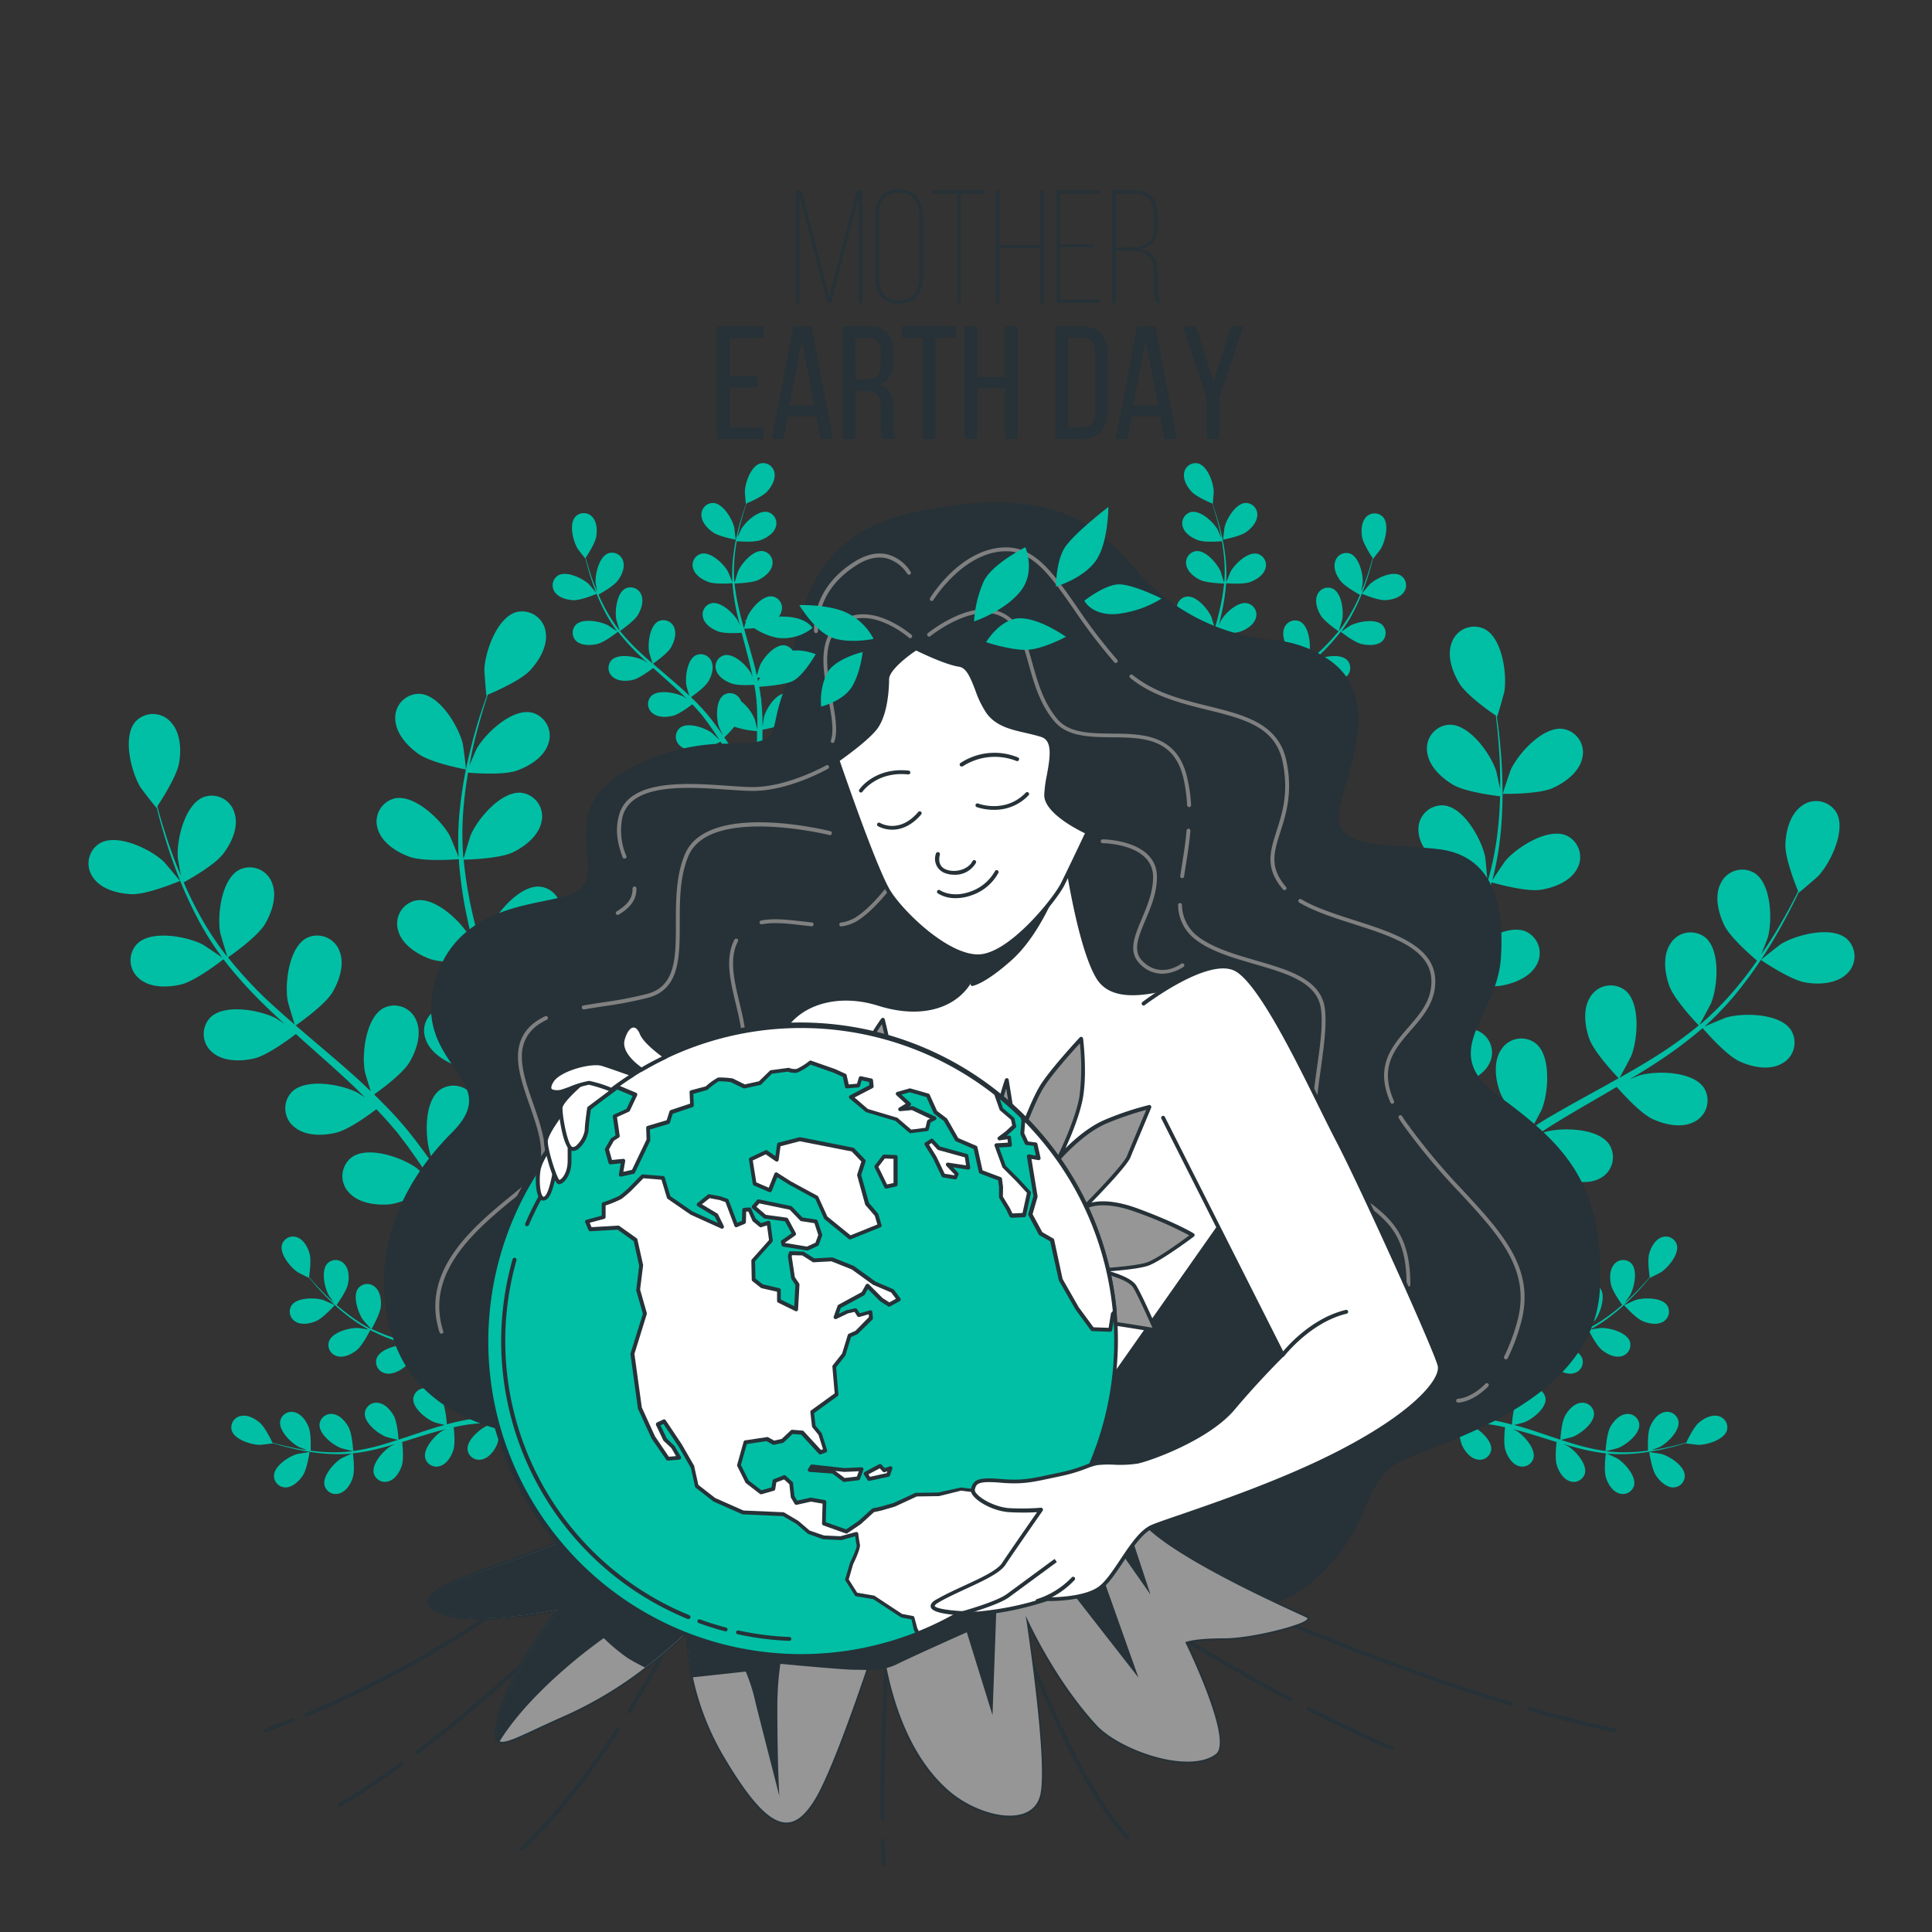 <svg xmlns="http://www.w3.org/2000/svg" xmlns:xlink="http://www.w3.org/1999/xlink" viewBox="0 0 500 500"><rect x="0" y="0" width="500" height="500" fill="#333333" stroke="none"/><defs><clipPath id="freepik--clip-path--inject-12"><polygon points="196.29 310.88 204.6 312.6 207.43 315.54 211.12 316.1 212.3 319.61 211.44 321.98 208.92 323.13 202.75 322.12 202.59 321.37 205.5 319.33 203.49 315.62 197.97 314.86 195.04 312.35 196.29 310.88" style="fill:#fff"></polygon></clipPath><clipPath id="freepik--clip-path-2--inject-12"><path d="M220,320.78a.51.51,0,0,1-.31-.11l-6.29-5.14a.52.52,0,0,1-.14-.19L211,310.27l-6.84-3.71-3-1.9-1.43,3.57a.48.48,0,0,1-.28.28.53.53,0,0,1-.39,0l-3.94-1.7a.51.51,0,0,1-.3-.38l-1-6.32a.5.5,0,0,1,.28-.53l3.94-1.86a.5.5,0,0,1,.5,0l2.14,1.48.42-3.07a.49.49,0,0,1,.37-.42l5.43-1.4a.55.55,0,0,1,.22,0l13.68,2.71a.51.51,0,0,1,.26.14l2.83,2.94a.51.51,0,0,1,.12.5l-1.13,3.49,2,7.21,2.34,2.75a.5.5,0,0,1,.1.19l.82,2.79a.51.51,0,0,1-.29.6l-7.64,3.08A.41.41,0,0,1,220,320.78Zm-5.88-5.95,6,4.87,6.94-2.8-.66-2.25L224,311.9a.5.5,0,0,1-.1-.19l-2.06-7.47a.57.57,0,0,1,0-.29l1.08-3.34L220.42,298,207,295.35l-5,1.29-.48,3.55a.49.49,0,0,1-.29.39.51.51,0,0,1-.49-.05l-2.57-1.79-3.35,1.59.91,5.67,3.22,1.38,1.47-3.65a.45.45,0,0,1,.31-.29.48.48,0,0,1,.42.05l3.46,2.21,6.95,3.78a.45.45,0,0,1,.22.23Z" style="fill:#263238;clip-path:url(#freepik--clip-path-16--inject-12)"></path></clipPath><clipPath id="freepik--clip-path-3--inject-12"><polygon points="231.79 299.43 228.79 299.31 226.79 301.93 229.33 307.11 231.78 306.56 231.79 299.43" style="fill:#fff;clip-path:url(#freepik--clip-path-2--inject-12)"></polygon></clipPath><clipPath id="freepik--clip-path-4--inject-12"><path d="M229.33,307.61a.51.51,0,0,1-.45-.28l-2.54-5.18a.51.51,0,0,1,.06-.53l2-2.62a.56.56,0,0,1,.42-.2l3,.13a.5.5,0,0,1,.48.5v7.13a.5.5,0,0,1-.4.49l-2.45.55Zm-2-5.63,2.23,4.55,1.68-.37v-6.25l-2.26-.09Z" style="fill:#263238;clip-path:url(#freepik--clip-path-3--inject-12)"></path></clipPath><clipPath id="freepik--clip-path-5--inject-12"><polygon points="250.14 299.12 242.97 297.15 241.14 295.17 239.76 296.08 241.92 299.56 244.14 304.21 247.22 304.72 247.62 303.84 245.29 301.38 250.62 302.18 250.14 299.12" style="fill:#fff;clip-path:url(#freepik--clip-path-4--inject-12)"></polygon></clipPath><clipPath id="freepik--clip-path-6--inject-12"><path d="M247.22,305.22h-.08l-3.08-.5a.51.51,0,0,1-.37-.28l-2.22-4.66-2.14-3.43a.51.51,0,0,1,.15-.68l1.39-.91a.5.5,0,0,1,.64.08l1.73,1.87,7,1.94a.49.49,0,0,1,.36.4l.49,3.06a.52.52,0,0,1-.14.43.5.5,0,0,1-.43.15l-3.89-.59,1.32,1.4a.51.51,0,0,1,.1.55l-.4.88A.49.49,0,0,1,247.22,305.22Zm-2.74-1.46,2.45.4.1-.22-2.1-2.21a.5.5,0,0,1-.08-.58.49.49,0,0,1,.52-.26l4.65.7-.32-2.07-6.87-1.89a.59.59,0,0,1-.23-.14l-1.54-1.67-.62.41,1.9,3.06Z" style="fill:#263238;clip-path:url(#freepik--clip-path-5--inject-12)"></path></clipPath><clipPath id="freepik--clip-path-7--inject-12"><polygon points="210.15 379.51 209.56 380.43 215.6 380.88 218.46 383.01 222.13 382.6 222.99 380.23 218.48 380.44 210.15 379.51" style="fill:#fff;clip-path:url(#freepik--clip-path-6--inject-12)"></polygon></clipPath><clipPath id="freepik--clip-path-8--inject-12"><path d="M218.46,383.52a.57.57,0,0,1-.31-.1l-2.73-2.06-5.89-.43a.47.47,0,0,1-.41-.27.5.5,0,0,1,0-.49l.59-.93a.51.51,0,0,1,.47-.23l8.33.93,4.43-.21a.49.49,0,0,1,.43.2.52.52,0,0,1,.07.47l-.86,2.37a.5.5,0,0,1-.42.32l-3.67.42Zm-2.29-2.84,2.43,1.82,3.16-.37.5-1.37-3.76.17Z" style="fill:#263238;clip-path:url(#freepik--clip-path-7--inject-12)"></path></clipPath><clipPath id="freepik--clip-path-9--inject-12"><path d="M208.92,323.63h-.08l-6.17-1a.5.5,0,0,1-.4-.39l-.17-.75a.48.48,0,0,1,.2-.52l2.55-1.78-1.68-3.1-5.27-.72a.42.42,0,0,1-.25-.12l-2.94-2.51a.51.51,0,0,1-.05-.71l1.25-1.47a.5.5,0,0,1,.49-.16l8.3,1.72a.51.51,0,0,1,.26.14l2.71,2.82,3.53.54a.52.52,0,0,1,.4.33l1.17,3.51a.47.47,0,0,1,0,.33l-.86,2.37a.51.51,0,0,1-.26.28l-2.52,1.15A.54.54,0,0,1,208.92,323.63Zm-5.75-1.95,5.68.93,2.19-1,.73-2-1-3.05-3.39-.52a.54.54,0,0,1-.29-.15l-2.72-2.82-7.87-1.63-.74.86,2.45,2.1,5.37.73a.55.55,0,0,1,.37.26l2,3.71a.5.5,0,0,1-.15.65l-2.64,1.85Z" style="fill:#263238;clip-path:url(#freepik--clip-path--inject-12)"></path></clipPath><clipPath id="freepik--clip-path-10--inject-12"><path d="M263.24,387.53l-6.59-1.11-7.95-1-5.85,1.3-5.73.08-5.75,2.67-3.35.94-2.08.46L222.48,394,219,396.36l-5.81-2.08.15-5.58-3.5-.61-3.78.84-.94-1.57-.38-3.49L203,382.28l-2.56,1-.34,2.06-3.16.9-3.59-2.77-2.14-4.28,1.66-5.91,5.56-.84,1.8,1,2.27-.51,2.45-2.33,2.62.21,4.7,5.1,1.28-.48-1.34-4.26-1.64-2-.42-3.67,6.32-4.57-.61-7.2,2.48-3.12,1.49-4.89,1.8-.8,3.71-3.79-.14-1.56-3,.86-.9-1.38-2.08.46-3,1.47,1-2.79,6.19-3.36,1.13-2,3.57,3.56,2.08,1.33,2.47-1.35-1.68-2.2-4.59-1.95L220.71,328l-5.44-2.16-4.69.25-2.77-1.76-3.19-.09-.21.84.84,5.56,1.17,1.72-.35,6.42-4.45-2.18,0-2.77-4.39-1-2.16-1.7-.1-4.93,4.59-5.18-.62-4.61-2,.65-1.7-1.41L194,313l-1.37.1-.08,3.19-2,.84-2.41-6.4-1.72-.61-2.9-.54-2.68,2.18,4.57,2.74,1.47,3L179,313.94l-5.85-4.05-1.51-5-5.25-.42-3.23,3.29a30,30,0,0,1-2.49,2.14,33.29,33.29,0,0,1-4.37,1.76l0,3.38-4.3,1.15.84,2,7.24-.42,4.46,3.17,1.47,6.61-.78,6.31L166.9,340l-3.23,10.42,1.93,14,3.46,7.56,3.8,5.49,2.91-.25-1.61-2.81-2-1.93-1.86-3.94,1.61-.76L176,374l3.23,5.62,1.09,4.91,4.56,3.55,7.46,3.29,10.41.46,3.64,2.16,2.94,2.52,3.86,1.32,4.41.21,4.11-1.11s.23,1.93.44,2.88-1.72,4.74-1.72,4.74l-1.24,4.23,2.43,3.82,4.53.78,7.19,4.74,2.9.55.63,2.83.62,1.24A81.24,81.24,0,0,0,273,395.32l-.21-1.39,3-10.38L273,382.39Z" style="fill:#fff;clip-path:url(#freepik--clip-path-9--inject-12)"></path></clipPath><clipPath id="freepik--clip-path-11--inject-12"><path d="M237.53,423.25a.51.51,0,0,1-.45-.27l-.62-1.25a.36.36,0,0,1,0-.11l-.56-2.51-2.57-.49a.56.56,0,0,1-.18-.07L226,413.86l-4.42-.75a.51.51,0,0,1-.34-.23l-2.43-3.82a.49.49,0,0,1-.06-.41l1.24-4.23c.92-1.85,1.81-4,1.71-4.49-.14-.64-.29-1.7-.38-2.35l-3.55,1a.43.43,0,0,1-.16,0l-4.4-.21-.14,0L209.21,397a1,1,0,0,1-.17-.1l-2.93-2.52-3.47-2-10.28-.46a.58.58,0,0,1-.18,0l-7.47-3.3a.27.27,0,0,1-.1-.06l-4.55-3.54a.48.48,0,0,1-.18-.29l-1.08-4.83-3.19-5.56-3.9-5.82-.77.36,1.62,3.4,1.94,1.87a.31.31,0,0,1,.09.11L176.2,377a.48.48,0,0,1,0,.48.52.52,0,0,1-.4.27l-2.91.25a.53.53,0,0,1-.46-.21l-3.79-5.5-3.5-7.63a.34.34,0,0,1-.05-.14l-1.92-14a.55.55,0,0,1,0-.22L166.38,340l-1.72-6a.44.44,0,0,1,0-.2l.76-6.23-1.4-6.33-4.17-3-7.06.41a.48.48,0,0,1-.49-.3l-.84-2a.49.49,0,0,1,0-.41.47.47,0,0,1,.32-.26l3.94-1.06,0-3a.52.52,0,0,1,.34-.47,29.47,29.47,0,0,0,4.24-1.7,30.14,30.14,0,0,0,2.44-2.08l3.22-3.28a.47.47,0,0,1,.39-.15l5.25.42a.49.49,0,0,1,.44.35l1.45,4.85,5.71,3.95,6.6,3-.81-1.66-4.44-2.67a.52.52,0,0,1-.24-.4.49.49,0,0,1,.18-.42l2.69-2.18a.49.49,0,0,1,.4-.11l2.9.55,1.79.63a.48.48,0,0,1,.3.29l2.23,5.92,1.22-.52.07-2.86a.51.51,0,0,1,.47-.49l1.36-.1a.48.48,0,0,1,.49.29l1.15,2.6,1.4,1.16,1.77-.57a.56.56,0,0,1,.42.05.49.49,0,0,1,.23.36L200,321a.48.48,0,0,1-.12.4l-4.47,5,.1,4.49,1.89,1.49,4.27,1a.49.49,0,0,1,.39.48l0,2.46,3.49,1.72.3-5.5L204.83,331a.49.49,0,0,1-.08-.21l-.83-5.55a.67.67,0,0,1,0-.2l.21-.84a.54.54,0,0,1,.5-.38l3.19.09a.5.5,0,0,1,.26.08l2.63,1.67,4.54-.24a.51.51,0,0,1,.21,0l5.43,2.16.11.06,5.62,4.06,4.54,1.93a.53.53,0,0,1,.2.16L233,336a.51.51,0,0,1,.09.41.49.49,0,0,1-.25.33l-2.48,1.35a.5.5,0,0,1-.5,0l-2.08-1.32-.08-.07-3.1-3.1-.81,1.46a.52.52,0,0,1-.2.19l-6,3.26L217.1,340l2-.95.11,0,2.08-.46a.49.49,0,0,1,.52.22l.7,1.07,2.63-.76a.53.53,0,0,1,.42.07.49.49,0,0,1,.21.37l.15,1.55a.53.53,0,0,1-.14.4L222,345.21a.57.57,0,0,1-.16.11l-1.59.7-1.43,4.67a.38.38,0,0,1-.08.17l-2.35,3,.59,7a.52.52,0,0,1-.21.45l-6.08,4.4.37,3.24,1.55,1.9a.42.42,0,0,1,.09.16l1.34,4.26a.51.51,0,0,1-.3.62l-1.28.48a.51.51,0,0,1-.55-.13l-4.56-4.95-2.21-.18-2.29,2.17a.47.47,0,0,1-.24.13l-2.26.5a.48.48,0,0,1-.35-.05l-1.65-.9-5.08.76-1.52,5.42,2,4,3.29,2.54,2.62-.74.29-1.75a.5.5,0,0,1,.31-.38l2.56-1a.52.52,0,0,1,.52.1l1.74,1.59a.58.58,0,0,1,.16.32l.36,3.37.7,1.17,3.43-.76a.61.61,0,0,1,.19,0l3.5.61a.5.5,0,0,1,.42.5l-.14,5.22L219,395.8l3.23-2.21,3.41-3.1a.48.48,0,0,1,.22-.12l2.08-.46,3.33-.94,5.67-2.63a.5.5,0,0,1,.21,0l5.67-.08,5.8-1.29h.17l7.95,1,6.44,1.09,9.61-5.06a.51.51,0,0,1,.42,0l2.83,1.15a.51.51,0,0,1,.29.61l-3,10.27.19,1.29a.49.49,0,0,1-.09.37,81.74,81.74,0,0,1-35.68,27.6Zm-.15-1.91.39.78a80.71,80.71,0,0,0,34.69-26.93l-.17-1.19a.38.38,0,0,1,0-.21l2.92-10-2.2-.9-9.55,5a.45.45,0,0,1-.32,0l-6.58-1.11-7.85-1L243,387.2h-.1l-5.62.08-5.66,2.62-3.43,1-2,.44-3.36,3.06-3.5,2.39a.51.51,0,0,1-.45.06l-5.81-2.08a.51.51,0,0,1-.33-.49l.14-5.14-3-.52-3.68.82a.52.52,0,0,1-.54-.23l-.94-1.58a.48.48,0,0,1-.07-.2l-.36-3.3-1.37-1.25-2,.75-.29,1.77a.49.49,0,0,1-.36.4l-3.17.9a.5.5,0,0,1-.44-.08l-3.59-2.77a.75.75,0,0,1-.14-.17l-2.14-4.28a.56.56,0,0,1,0-.36l1.66-5.92a.49.49,0,0,1,.4-.36l5.56-.83a.51.51,0,0,1,.32,0l1.64.9,1.94-.44,2.36-2.23a.48.48,0,0,1,.38-.13l2.62.21a.46.46,0,0,1,.33.16l4.47,4.85.52-.2-1.17-3.72-1.58-1.94a.46.46,0,0,1-.1-.26l-.42-3.67a.49.49,0,0,1,.2-.46l6.09-4.4-.59-6.92a.51.51,0,0,1,.11-.35l2.41-3.05,1.47-4.8a.49.49,0,0,1,.27-.31l1.72-.76,3.48-3.56-.06-.72-2.4.69a.5.5,0,0,1-.56-.2l-.71-1.1-1.69.38-3,1.44a.5.5,0,0,1-.55-.08.48.48,0,0,1-.14-.54l1-2.79a.51.51,0,0,1,.23-.27L223,334.4l1.07-1.9a.48.48,0,0,1,.37-.26.51.51,0,0,1,.42.14l3.52,3.53,1.79,1.14,1.7-.93-1.24-1.63-4.48-1.9-.09,0-5.62-4.06-5.27-2.1-4.59.25a.43.43,0,0,1-.29-.08l-2.65-1.69-2.65-.07-.09.36.81,5.34,1.11,1.63a.48.48,0,0,1,.08.31l-.36,6.42a.5.5,0,0,1-.24.4.51.51,0,0,1-.48,0l-4.44-2.18a.51.51,0,0,1-.28-.45l0-2.37-4-.92a.44.44,0,0,1-.19-.1l-2.16-1.7a.51.51,0,0,1-.2-.38l-.1-4.93a.5.5,0,0,1,.13-.34l4.44-5-.52-3.8-1.47.47a.47.47,0,0,1-.47-.09l-1.7-1.4a.55.55,0,0,1-.14-.19l-1.05-2.38-.56,0-.07,2.74a.52.52,0,0,1-.31.45l-2,.84a.53.53,0,0,1-.39,0,.51.51,0,0,1-.27-.29l-2.33-6.18-1.5-.53-2.59-.48-2,1.58,4,2.39a.48.48,0,0,1,.19.21l1.47,3a.51.51,0,0,1-.1.57.49.49,0,0,1-.56.1l-7.93-3.59-5.93-4.09a.48.48,0,0,1-.19-.27l-1.41-4.68-4.67-.38-3.07,3.13a29.15,29.15,0,0,1-2.57,2.2,26.53,26.53,0,0,1-4.15,1.71l0,3a.49.49,0,0,1-.37.48l-3.75,1,.48,1.14,6.89-.4a.49.49,0,0,1,.31.09l4.47,3.17a.52.52,0,0,1,.2.3l1.47,6.61a1,1,0,0,1,0,.17l-.77,6.21,1.73,6.05a.48.48,0,0,1,0,.29l-3.2,10.31,1.91,13.85,3.42,7.49L173.1,377l1.85-.16-1.19-2.07-2-1.88a.42.42,0,0,1-.11-.15l-1.87-3.94a.5.5,0,0,1,0-.38.48.48,0,0,1,.25-.29l1.62-.75a.51.51,0,0,1,.63.17l4.15,6.21,3.25,5.65a.78.78,0,0,1,0,.14l1.05,4.74,4.36,3.39,7.33,3.24,10.31.45a.62.62,0,0,1,.23.07l3.65,2.16,2.93,2.51,3.7,1.27,4.26.2,4-1.09a.5.5,0,0,1,.41.07.47.47,0,0,1,.21.35s.23,1.92.43,2.83-1.29,4.15-1.76,5.07l-1.14,3.94,2.19,3.44,4.32.74a.49.49,0,0,1,.19.07l7.11,4.69,2.79.52a.52.52,0,0,1,.4.39Z" style="fill:#263238;clip-path:url(#freepik--clip-path-10--inject-12)"></path></clipPath><clipPath id="freepik--clip-path-12--inject-12"><path d="M266.31,308.6l-2.87-3.12-3.57-3.57-2-5.5,3.52-.18-.23-1.93-2.49.35,1.86-1.4,2-1.83-.42-1.89L259.14,287l-1.39-4a81.52,81.52,0,0,0-98.37-1.89l5,2.12-1.89,4-3.42,1.55.75,5.18-1.38.9-1.43,2.5.94,3.35,3.3-.33-.61,3.5,3.21-.71,3.92-8.2-.1-3.15,5.2-1.55.82-2.56,5.35-1.78-.15-3.34,3.92-1.07a19.9,19.9,0,0,1,3.07-2.26,23.11,23.11,0,0,1,3.42.23l3.33,1.64,4-.88,2.94-2.83,4.43-.59a4.78,4.78,0,0,0,2.24.29,16.91,16.91,0,0,0,3.48-2.16l6.23,2.18,2.65,1.2.62,2.83,2.92-.25.57-1.91,2.7.59.15,1.55L220.23,284l4.13,3.44,7.64,2.27,3.67,3.14,4.23-.54.53-2.1,1.43-.71-5.75-2.69-3.11.3,2.29-1.3-3-2.71,3.17-.9,4.66,1.34,2,4.32,2.62,2,2.91,5.09,4.83,2.1,1.38,6.23,5,1.87.27,2.12,0,2.58,1.89,3.14.75,1.62,3.34-.15.8-3.54Z" style="fill:#fff;clip-path:url(#freepik--clip-path-11--inject-12)"></path></clipPath><clipPath id="freepik--clip-path-13--inject-12"><path d="M261.69,315.08a.49.49,0,0,1-.45-.29l-.75-1.61-1.87-3.11a.53.53,0,0,1-.07-.26l0-2.58-.23-1.75-4.68-1.76a.51.51,0,0,1-.32-.36l-1.33-6-4.59-2a.43.43,0,0,1-.23-.21l-2.87-5-2.54-1.93a.7.7,0,0,1-.15-.19l-1.85-4.11-4.3-1.24-2.17.61,2.32,2.11a.47.47,0,0,1,.16.42.51.51,0,0,1-.25.38l-.26.15.78-.07a.46.46,0,0,1,.26,0l5.75,2.69a.51.51,0,0,1,.29.44.53.53,0,0,1-.28.46l-1.22.61-.47,1.87a.51.51,0,0,1-.42.38l-4.24.54a.47.47,0,0,1-.39-.12l-3.59-3.07-7.53-2.24a.54.54,0,0,1-.18-.1l-4.13-3.44a.5.5,0,0,1-.18-.43.49.49,0,0,1,.27-.39l5-2.62-.08-.85-1.9-.41-.43,1.46a.5.5,0,0,1-.44.36l-2.91.25a.49.49,0,0,1-.53-.39l-.58-2.59-2.41-1.09-5.94-2.08a14.64,14.64,0,0,1-3.46,2.09,5,5,0,0,1-2.41-.27l-4.14.55L197,280.66a.62.62,0,0,1-.24.13l-4,.88a.53.53,0,0,1-.33,0l-3.26-1.6a19.1,19.1,0,0,0-3.17-.23,19.44,19.44,0,0,0-2.84,2.15.49.49,0,0,1-.2.11l-3.53,1,.13,2.94a.5.5,0,0,1-.34.49l-5.11,1.71-.74,2.31a.51.51,0,0,1-.34.33l-4.83,1.44.09,2.76a.46.46,0,0,1-.05.23l-3.92,8.2a.53.53,0,0,1-.34.28l-3.21.71a.51.51,0,0,1-.46-.13.49.49,0,0,1-.14-.45l.49-2.85-2.63.27a.51.51,0,0,1-.54-.36l-.94-3.36a.46.46,0,0,1,.05-.38l1.42-2.5a.55.55,0,0,1,.17-.17l1.11-.73-.71-4.86a.51.51,0,0,1,.29-.53l3.25-1.47,1.59-3.35-4.56-1.91a.51.51,0,0,1-.1-.87,82.05,82.05,0,0,1,99,1.9.55.55,0,0,1,.17.23l1.34,3.83,2.83,2.43a.47.47,0,0,1,.16.27l.42,1.88a.5.5,0,0,1-.15.48l-2.32,2.09.57-.08a.5.5,0,0,1,.57.44l.23,1.93a.53.53,0,0,1-.11.38.49.49,0,0,1-.36.17l-2.85.16,1.74,4.75,3.49,3.49,2.89,3.14a.52.52,0,0,1,.12.45l-1.28,5.83a.5.5,0,0,1-.47.39l-3.33.15Zm-2.14-5.4,1.82,3,.64,1.36,2.62-.12,1.14-5.2-2.7-2.93-3.55-3.56a.57.57,0,0,1-.12-.18l-2-5.49a.49.49,0,0,1,.44-.67l3-.17-.1-.89-2,.29a.52.52,0,0,1-.54-.31.5.5,0,0,1,.17-.59l1.86-1.4,1.73-1.6-.33-1.44-2.81-2.41a.55.55,0,0,1-.14-.22l-1.34-3.82a81,81,0,0,0-96.94-2.3l4.22,1.77a.49.49,0,0,1,.27.28.48.48,0,0,1,0,.39l-1.89,4a.49.49,0,0,1-.25.24l-3.07,1.4.7,4.81a.51.51,0,0,1-.22.49l-1.29.83-1.26,2.21.77,2.75,2.88-.29a.45.45,0,0,1,.41.16.47.47,0,0,1,.13.42l-.48,2.77,2.24-.5,3.77-7.87-.1-3a.51.51,0,0,1,.35-.5l4.95-1.47.74-2.31a.51.51,0,0,1,.32-.32l5-1.67-.13-2.95a.5.5,0,0,1,.37-.51l3.81-1a15.66,15.66,0,0,1,3.2-2.3,21.16,21.16,0,0,1,3.59.22l.16,0,3.17,1.56,3.66-.81,2.83-2.74a.51.51,0,0,1,.29-.13l4.42-.59a.54.54,0,0,1,.25,0,4,4,0,0,0,1.95.27,15.56,15.56,0,0,0,3.29-2.06.47.47,0,0,1,.47-.08l6.23,2.18,2.68,1.22a.46.46,0,0,1,.28.34l.54,2.41,2.14-.19.47-1.58a.5.5,0,0,1,.58-.35l2.71.59a.51.51,0,0,1,.39.44l.15,1.56a.51.51,0,0,1-.27.49l-4.66,2.42L224.6,287l7.54,2.24a.4.4,0,0,1,.18.1l3.5,3,3.68-.47.44-1.77a.55.55,0,0,1,.27-.33l.5-.25L236,287.29l-3,.28a.5.5,0,0,1-.29-.93l1.68-1L232,283.44a.47.47,0,0,1-.15-.48.49.49,0,0,1,.35-.37l3.16-.9a.45.45,0,0,1,.28,0l4.66,1.34a.48.48,0,0,1,.31.28l1.9,4.2,2.52,1.92a.47.47,0,0,1,.13.15l2.83,4.95,4.68,2a.56.56,0,0,1,.29.35l1.32,6,4.72,1.77a.52.52,0,0,1,.32.41l.27,2.11Z" style="fill:#263238;clip-path:url(#freepik--clip-path-12--inject-12)"></path></clipPath><clipPath id="freepik--clip-path-14--inject-12"><path d="M264.54,289l.24,1.08-.27,3.23,1.15,2.52,2.25.29.79,3.59-2.47-.44,1.7,10.32-1.35,4.66,2.69,4.95,3,1.72,2.27,10.19,4.21,7.39,4,5.45,4.59.17.67-4.11.51-.62a83.53,83.53,0,0,0-1.58-10A81.16,81.16,0,0,0,264.54,289Z" style="fill:#fff;clip-path:url(#freepik--clip-path-13--inject-12)"></path></clipPath><clipPath id="freepik--clip-path-15--inject-12"><path d="M287.28,344.66h0l-4.59-.17a.5.5,0,0,1-.39-.21l-4-5.45-4.25-7.43a.58.58,0,0,1-.05-.14l-2.22-10L269,319.67a.44.44,0,0,1-.18-.2l-2.69-5a.53.53,0,0,1,0-.37l1.31-4.55-1.68-10.21a.52.52,0,0,1,.15-.44.5.5,0,0,1,.44-.13l1.73.31-.56-2.52-1.89-.24a.51.51,0,0,1-.39-.29l-1.16-2.52a.53.53,0,0,1,0-.25l.27-3.15-.23-1a.5.5,0,0,1,.84-.47A82.26,82.26,0,0,1,289,339.38a.56.56,0,0,1-.11.37l-.43.51-.65,4A.5.5,0,0,1,287.28,344.66ZM283,343.5l3.91.14.6-3.67a.44.44,0,0,1,.11-.24l.37-.46a82.57,82.57,0,0,0-1.55-9.76,80.76,80.76,0,0,0-21.14-39.05l-.23,2.8,1,2.15,2,.26a.49.49,0,0,1,.42.39l.8,3.58a.49.49,0,0,1-.13.46.48.48,0,0,1-.44.14l-1.78-.31,1.58,9.62a.55.55,0,0,1,0,.22l-1.29,4.46,2.52,4.65,2.83,1.64a.48.48,0,0,1,.24.33L275,331l4.18,7.32Z" style="fill:#263238;clip-path:url(#freepik--clip-path-14--inject-12)"></path></clipPath><clipPath id="freepik--clip-path-16--inject-12"><polygon points="220.67 297.54 206.99 294.83 201.56 296.24 201.04 300.12 198.23 298.17 194.28 300.03 195.29 306.35 199.23 308.05 200.89 303.92 204.35 306.12 211.33 309.92 213.68 315.14 219.97 320.28 227.61 317.2 226.79 314.41 224.38 311.57 222.33 304.11 223.5 300.48 220.67 297.54" style="fill:#fff;clip-path:url(#freepik--clip-path-15--inject-12)"></polygon></clipPath></defs><g id="freepik--Plants--inject-12"><path d="M34.12,231.41c4.07.13,12.46-3.43,12.47-3.43s-4-4.83-4.33-5.1c-3.4-3.15-11.84-7.23-16.37-4.68a6.15,6.15,0,0,0-1.73,9C26.27,230.19,30.65,231.3,34.12,231.41Z" style="fill:#00BFA5"></path><path d="M46.82,254.79c3.8-.91,10.49-6.11,11-6.53a109.53,109.53,0,0,0,9.64,10.87c2,2,4.07,3.94,6.18,5.86-1.09-.73-2.07-1.38-2.22-1.46-4.12-2.14-13.34-3.84-17-.19a6.16,6.16,0,0,0,.7,9.13c2.83,2.33,7.35,2.24,10.72,1.44s9.22-5.14,10.73-6.3L79,269.8c3.93,3.49,7.86,6.95,11.62,10.47,1.32,1.24,2.58,2.51,3.84,3.77-1-.65-1.79-1.19-1.93-1.26-4.11-2.14-13.33-3.85-17-.19a6.15,6.15,0,0,0,.7,9.12c2.83,2.34,7.35,2.25,10.72,1.44s8.65-4.72,10.46-6.09c1.25,1.33,2.51,2.67,3.66,4,.77.94,1.58,1.79,2.3,2.78l2.17,2.86c1.32,1.86,2.69,3.78,3.93,5.63.87,1.28,1.67,2.52,2.49,3.76-1.3-1.24-3.91-3.63-4.15-3.81-3.74-2.74-12.59-5.82-16.8-2.76a6.14,6.14,0,0,0-.69,9.12c2.45,2.74,6.93,3.33,10.38,3.05,3.8-.31,10.93-4.25,11.82-4.75,1.34,2.07,2.63,4.09,3.81,6,1.07,1.73,2.06,3.37,3,4.94l3-1.2c-1-1.71-2.18-3.5-3.41-5.38-1.35-2.1-2.84-4.32-4.39-6.59a64.66,64.66,0,0,0,5.36-5.73c3.54,1.69,11.12,2.3,12.1,2.38,0,2.46-.06,4.85-.14,7.11,0,1.56-.1,3.05-.17,4.49l3.2-1.28c0-1,0-2.06,0-3.15,0-2.5,0-5.17,0-7.91,1-.17,9-1.62,12.16-3.78,2.86-2,6-5.25,6.13-8.92a6.15,6.15,0,0,0-6.3-6.64c-5.19.28-10.1,8.26-11.28,12.75-.07.27-.51,3.22-.75,5.09,0-1.12,0-2.21-.07-3.36-.06-2.28-.2-4.56-.33-7-.1-1.18-.21-2.38-.31-3.58s-.32-2.45-.47-3.69c-.42-2.86-1-5.74-1.62-8.62,2-.06,9.09-.38,12.23-1.89s6.68-4.29,7.4-7.88a6.14,6.14,0,0,0-5.22-7.52c-5.17-.51-11.24,6.64-13.08,10.89-.12.27-1.1,3.47-1.6,5.24-.39-1.73-.78-3.46-1.23-5.2-1.31-5-2.8-10.07-4.26-15.11-.44-1.54-.87-3.08-1.3-4.63.71,0,9.14-.2,12.66-1.89,3.12-1.51,6.68-4.29,7.4-7.89a6.15,6.15,0,0,0-5.22-7.52c-5.17-.5-11.24,6.64-13.08,10.9-.14.32-1.54,4.93-1.84,6.12-1-3.4-1.88-6.79-2.65-10.18A107.18,107.18,0,0,1,120,222.48c.33,0,9.14-.17,12.73-1.9,3.13-1.51,6.69-4.29,7.41-7.89a6.15,6.15,0,0,0-5.22-7.52c-5.17-.5-11.24,6.64-13.08,10.9-.15.33-1.66,5.3-1.87,6.22,0-.27-.08-.55-.1-.82a79.07,79.07,0,0,1,.25-14.08c.24-2.58.62-5,1-7.43,1.64.14,9.16.69,12.57-.51s7.11-3.53,8.22-7a6.15,6.15,0,0,0-4.36-8.05c-5.08-1.07-11.9,5.36-14.2,9.39-.12.22-1.15,2.59-1.87,4.33.2-1.08.4-2.19.61-3.21.81-3.85,1.79-7.32,2.68-10.39.52-1.74,1-3.3,1.51-4.76,1.69-.7,8.44-3.63,10.86-6.22s4.69-6.41,4.07-10a6.16,6.16,0,0,0-7.58-5.13c-5,1.4-8.09,10.25-8.28,14.88,0,.4.46,6.7.54,6.66l.11,0c-.5,1.4-1,2.89-1.55,4.54-1,3.06-2,6.52-2.91,10.36a107.76,107.76,0,0,0-2.3,12.54,80.12,80.12,0,0,0-.56,14.25,1.11,1.11,0,0,0,0,.17c-.54-1.43-2.18-5.36-2.34-5.65-2.26-4-9-10.56-14.1-9.55a6.15,6.15,0,0,0-4.45,8c1.08,3.51,4.89,5.93,8.15,7.11,3.67,1.35,12.12.69,12.79.64a108.92,108.92,0,0,0,2,14.38c.57,2.77,1.23,5.54,1.92,8.3-.5-1.21-1-2.3-1-2.44-2.25-4.06-9-10.56-14.09-9.55a6.15,6.15,0,0,0-4.45,8c1.07,3.5,4.89,5.92,8.14,7.11s10.52.8,12.43.66c.28,1.06.54,2.12.83,3.18,1.35,5.08,2.72,10.14,3.91,15.14.42,1.76.77,3.51,1.12,5.26-.45-1.07-.83-2-.91-2.11-2.25-4.06-9-10.57-14.09-9.55a6.14,6.14,0,0,0-4.45,8c1.07,3.5,4.89,5.92,8.14,7.11s9.82.83,12.09.68c.31,1.81.62,3.62.84,5.38.12,1.21.33,2.36.38,3.58s.16,2.4.24,3.58c.07,2.28.15,4.64.17,6.86,0,1.55,0,3,0,4.52-.4-1.76-1.25-5.19-1.36-5.47a23.84,23.84,0,0,0-7.27-9.61,7.25,7.25,0,0,0-.58-1.23,6.15,6.15,0,0,0-8.92-2.06c-4.17,3.1-3.86,12.46-2.37,16.86.09.26,1.36,3,2.19,4.66-.64-.93-1.25-1.83-1.92-2.77-1.31-1.87-2.68-3.69-4.14-5.66-.73-.93-1.48-1.87-2.23-2.81s-1.62-1.87-2.43-2.82c-1.93-2.15-4-4.24-6.1-6.3,1.63-1.15,7.37-5.33,9.15-8.32s3.21-7.26,1.83-10.66a6.15,6.15,0,0,0-8.5-3.39c-4.59,2.43-5.71,11.74-4.9,16.3,0,.29,1,3.5,1.55,5.26-1.28-1.23-2.56-2.46-3.9-3.66-3.86-3.47-7.88-6.86-11.88-10.26l-3.64-3.13c.58-.41,7.51-5.22,9.51-8.57,1.77-3,3.21-7.26,1.83-10.66a6.16,6.16,0,0,0-8.5-3.4c-4.6,2.44-5.72,11.74-4.91,16.31.06.35,1.44,5,1.84,6.12-2.67-2.3-5.31-4.63-7.82-7A107.92,107.92,0,0,1,59,247.77c.27-.19,7.53-5.18,9.57-8.61,1.78-3,3.21-7.26,1.83-10.66a6.15,6.15,0,0,0-8.5-3.39c-4.59,2.43-5.72,11.73-4.91,16.3.07.36,1.55,5.33,1.88,6.21-.17-.21-.37-.41-.54-.62a80.06,80.06,0,0,1-7.56-11.88c-1.22-2.29-2.26-4.54-3.23-6.76,1.45-.8,8-4.48,10.21-7.37s4-6.87,3-10.39a6.14,6.14,0,0,0-8.07-4.31c-4.84,1.91-7,11-6.67,15.67,0,.25.47,2.79.82,4.64-.42-1-.87-2-1.25-3-1.45-3.65-2.55-7.08-3.5-10.13-.52-1.74-1-3.33-1.36-4.81,1-1.52,5-7.68,5.62-11.18s.37-7.93-2.14-10.61a6.16,6.16,0,0,0-9.15-.1c-3.41,3.93-1.1,13,1.31,17,.2.34,4.07,5.34,4.12,5.26l.06-.09c.36,1.43.75,3,1.22,4.64.88,3.08,1.91,6.54,3.29,10.24a107.9,107.9,0,0,0,5,11.73,80.33,80.33,0,0,0,7.4,12.19l.11.13c-1.24-.89-4.78-3.26-5.07-3.42-4.12-2.13-13.33-3.84-17-.18a6.14,6.14,0,0,0,.7,9.12C38.93,255.68,43.45,255.59,46.82,254.79Z" style="fill:#00BFA5"></path><path d="M120.57,199.14c.1,0-.7-6.24-.79-6.63-1.11-4.51-5.89-12.57-11.08-12.94a6.15,6.15,0,0,0-6.4,6.54c.11,3.67,3.15,7,6,9C111.59,197.48,120.57,199.14,120.57,199.14Z" style="fill:#00BFA5"></path><path d="M467.24,254.27c-4-.68-11.53-5.84-11.54-5.85s4.91-3.92,5.25-4.13c4-2.41,13.05-4.73,17-1.33a6.16,6.16,0,0,1-.09,9.16C475.17,254.63,470.66,254.85,467.24,254.27Z" style="fill:#00BFA5"></path><path d="M450.14,274.66c-3.54-1.65-9.06-8.08-9.5-8.59A108.61,108.61,0,0,1,429,274.8c-2.35,1.56-4.78,3.05-7.22,4.52,1.21-.5,2.31-.95,2.47-1,4.46-1.28,13.83-1.12,16.72,3.2a6.15,6.15,0,0,1-2.5,8.8c-3.24,1.73-7.65.74-10.8-.72s-8-6.87-9.26-8.31c-.94.55-1.88,1.12-2.83,1.67-4.54,2.64-9.08,5.25-13.46,7.95-1.54.95-3,1.94-4.52,2.93,1.08-.45,2-.82,2.14-.86,4.47-1.27,13.84-1.11,16.73,3.2A6.16,6.16,0,0,1,414,305c-3.24,1.72-7.65.74-10.8-.72s-7.53-6.35-9-8.06c-1.5,1.06-3,2.12-4.4,3.21-.94.77-1.89,1.44-2.79,2.26l-2.7,2.37c-1.66,1.57-3.39,3.17-5,4.74-1.11,1.09-2.15,2.14-3.19,3.2,1.52-1,4.55-2.79,4.82-2.92,4.21-1.93,13.5-3.2,17,.63a6.15,6.15,0,0,1-1.14,9.08c-2.94,2.2-7.44,1.89-10.77.93-3.67-1.07-9.87-6.34-10.64-7-1.73,1.76-3.39,3.48-4.93,5.14-1.39,1.47-2.68,2.89-3.91,4.24l-2.73-1.78c1.38-1.46,2.84-3,4.41-4.59,1.75-1.79,3.65-3.67,5.62-5.58a68.64,68.64,0,0,1-4.12-6.69c-3.8,1-11.35.05-12.32-.08-.47,2.42-.91,4.78-1.28,7-.27,1.53-.51,3-.73,4.43l-2.88-1.89c.18-1,.37-2,.58-3.1.46-2.45,1-5.07,1.61-7.75-.93-.36-8.52-3.38-11.18-6.12-2.41-2.49-4.79-6.33-4.22-10a6.14,6.14,0,0,1,7.49-5.25c5,1.31,8.26,10.1,8.52,14.74,0,.27-.15,3.25-.28,5.14.24-1.1.47-2.16.74-3.29.51-2.22,1.09-4.42,1.71-6.8.33-1.13.68-2.28,1-3.44s.8-2.34,1.19-3.52c1-2.72,2.11-5.43,3.3-8.13-1.94-.46-8.83-2.17-11.61-4.28s-5.69-5.53-5.68-9.2a6.14,6.14,0,0,1,6.61-6.33c5.17.53,9.69,8.74,10.65,13.28.06.28.39,3.62.53,5.45.73-1.62,1.45-3.24,2.24-4.85,2.29-4.66,4.74-9.31,7.17-14,.75-1.42,1.48-2.85,2.21-4.28-.7-.15-8.93-2-12-4.37-2.76-2.1-5.7-5.54-5.69-9.2a6.14,6.14,0,0,1,6.61-6.33c5.17.53,9.69,8.74,10.65,13.28.08.34.54,5.14.59,6.36,1.61-3.14,3.19-6.28,4.62-9.45a109.32,109.32,0,0,0,5-13.12c-.32-.07-8.92-2-12.1-4.39-2.76-2.1-5.7-5.54-5.69-9.2a6.14,6.14,0,0,1,6.61-6.33c5.17.53,9.69,8.74,10.66,13.28.07.35.56,5.52.58,6.46.08-.26.19-.52.27-.78a78.67,78.67,0,0,0,2.55-13.85c.28-2.58.4-5.06.46-7.48-1.63-.19-9.11-1.15-12.21-3s-6.27-4.87-6.67-8.52a6.14,6.14,0,0,1,5.88-7c5.19,0,10.59,7.62,12,12,.08.24.61,2.76,1,4.61,0-1.1.05-2.22,0-3.27,0-3.93-.3-7.53-.56-10.71-.17-1.81-.35-3.44-.54-5-1.51-1-7.54-5.23-9.4-8.26s-3.32-7.21-2-10.63a6.15,6.15,0,0,1,8.45-3.52c4.62,2.36,5.89,11.65,5.15,16.23-.07.39-1.78,6.47-1.86,6.42l-.09-.06c.21,1.46.42,3,.61,4.76.34,3.18.68,6.78.8,10.73a110.64,110.64,0,0,1-.24,12.74,80.29,80.29,0,0,1-2.29,14.07c0,.06,0,.11-.05.17.81-1.29,3.2-4.82,3.41-5.07,3-3.52,10.92-8.56,15.72-6.56a6.16,6.16,0,0,1,2.77,8.73c-1.75,3.22-6,4.83-9.4,5.35-3.87.58-12-1.74-12.67-1.92a108.62,108.62,0,0,1-4.86,13.68c-1.11,2.6-2.31,5.18-3.54,7.76.74-1.09,1.41-2.06,1.52-2.19,3-3.52,10.92-8.56,15.71-6.55a6.15,6.15,0,0,1,2.77,8.72c-1.75,3.22-6,4.83-9.4,5.35s-10.47-1.31-12.31-1.82c-.48,1-.95,2-1.44,2.95-2.33,4.7-4.68,9.39-6.84,14.06-.77,1.64-1.46,3.29-2.15,4.93.65-1,1.21-1.78,1.31-1.89,3-3.53,10.92-8.56,15.71-6.56a6.15,6.15,0,0,1,2.77,8.73c-1.75,3.22-6,4.83-9.4,5.35s-9.78-1.14-12-1.73c-.67,1.7-1.33,3.41-1.9,5.09-.36,1.16-.79,2.25-1.08,3.44s-.64,2.32-.95,3.46c-.52,2.22-1.07,4.51-1.53,6.69-.33,1.52-.61,3-.9,4.43.74-1.65,2.26-4.84,2.42-5.09a23.83,23.83,0,0,1,9-8,7.23,7.23,0,0,1,.82-1.09A6.15,6.15,0,0,1,379,288c3.47,3.87,1.31,13-1,17-.14.24-1.92,2.64-3.07,4.13.81-.77,1.59-1.53,2.43-2.32,1.66-1.57,3.36-3.09,5.18-4.73l2.75-2.31c.9-.79,1.95-1.51,2.94-2.27,2.31-1.73,4.75-3.37,7.23-5-1.37-1.45-6.16-6.69-7.32-10s-1.69-7.76.34-10.81a6.14,6.14,0,0,1,9-1.64c4,3.3,3.27,12.64,1.56,17-.1.27-1.67,3.23-2.57,4.84,1.5-.95,3-1.91,4.55-2.82,4.48-2.62,9.09-5.15,13.69-7.68l4.19-2.35c-.49-.51-6.33-6.61-7.62-10.29-1.14-3.27-1.7-7.76.33-10.81a6.15,6.15,0,0,1,9-1.63c4,3.29,3.26,12.63,1.56,16.95-.13.33-2.39,4.58-3,5.64,3.07-1.73,6.12-3.49,9.06-5.34a108,108,0,0,0,11.41-8.19c-.23-.23-6.35-6.57-7.67-10.34-1.15-3.27-1.7-7.75.33-10.81a6.15,6.15,0,0,1,9-1.63c4,3.29,3.26,12.64,1.56,16.95-.13.34-2.57,4.92-3.08,5.72.21-.18.45-.33.66-.51a79.28,79.28,0,0,0,9.77-10.14c1.65-2,3.12-4,4.51-6-1.26-1.07-7-6-8.53-9.25s-2.54-7.52-.86-10.78a6.15,6.15,0,0,1,8.77-2.62c4.35,2.84,4.63,12.21,3.41,16.69-.06.24-1,2.64-1.73,4.38.62-.91,1.26-1.83,1.83-2.71,2.15-3.29,3.91-6.44,5.45-9.24.86-1.6,1.6-3.06,2.29-4.44-.69-1.68-3.4-8.52-3.29-12.07s1.21-7.85,4.21-10a6.16,6.16,0,0,1,9,1.72c2.55,4.53-1.52,13-4.66,16.38-.27.3-5.05,4.42-5.09,4.33l0-.1c-.63,1.34-1.33,2.77-2.12,4.31-1.47,2.84-3.17,6-5.25,9.39a110.93,110.93,0,0,1-7.23,10.49,81.08,81.08,0,0,1-9.67,10.48l-.14.11c1.39-.63,5.33-2.25,5.64-2.35,4.47-1.27,13.84-1.11,16.73,3.21a6.15,6.15,0,0,1-2.5,8.8C457.7,277.1,453.29,276.12,450.14,274.66Z" style="fill:#00BFA5"></path><path d="M388.93,205.45c-.1,0,1.93-6,2.1-6.34,2-4.2,8.27-11.14,13.43-10.47a6.14,6.14,0,0,1,5,7.68c-.84,3.57-4.48,6.24-7.65,7.64C398.06,205.61,388.94,205.45,388.93,205.45Z" style="fill:#00BFA5"></path><path d="M148.45,155.32c2,.06,6.05-1.67,6.05-1.67s-1.95-2.34-2.1-2.47c-1.65-1.53-5.74-3.51-7.94-2.27a3,3,0,0,0-.84,4.36C144.65,154.72,146.77,155.26,148.45,155.32Z" style="fill:#00BFA5"></path><path d="M154.61,166.66c1.85-.44,5.09-3,5.35-3.17a52.24,52.24,0,0,0,4.68,5.27q1.46,1.45,3,2.85c-.53-.36-1-.67-1.08-.71-2-1-6.47-1.86-8.26-.09a3,3,0,0,0,.34,4.43c1.37,1.13,3.56,1.09,5.2.7s4.47-2.5,5.2-3.06l1.19,1.06c1.9,1.7,3.81,3.38,5.63,5.08.64.6,1.25,1.22,1.87,1.83-.47-.32-.87-.58-.94-.61-2-1-6.47-1.87-8.26-.09a3,3,0,0,0,.34,4.42c1.38,1.14,3.57,1.09,5.2.7s4.2-2.29,5.08-3c.6.64,1.22,1.29,1.78,1.94.37.46.76.87,1.11,1.35l1.05,1.39c.64.9,1.31,1.83,1.91,2.73.42.62.81,1.22,1.21,1.83-.64-.61-1.9-1.77-2-1.85-1.81-1.33-6.11-2.83-8.15-1.35a3,3,0,0,0-.33,4.43c1.19,1.33,3.36,1.62,5,1.48,1.85-.15,5.31-2.06,5.74-2.3.65,1,1.27,2,1.85,2.91s1,1.64,1.45,2.4l1.46-.58c-.51-.83-1.06-1.7-1.65-2.62s-1.38-2.09-2.13-3.19a32.48,32.48,0,0,0,2.6-2.78,21.67,21.67,0,0,0,5.87,1.15c0,1.2,0,2.36-.07,3.45,0,.76-.05,1.48-.08,2.18l1.55-.62c0-.5,0-1,0-1.53,0-1.21,0-2.51,0-3.84.48-.08,4.37-.78,5.9-1.83s2.89-2.55,3-4.33a3,3,0,0,0-3.05-3.22c-2.52.14-4.9,4-5.48,6.19,0,.13-.24,1.56-.36,2.47,0-.55,0-1.07,0-1.63,0-1.11-.1-2.21-.16-3.4l-.15-1.74c0-.58-.16-1.18-.23-1.78-.2-1.39-.48-2.79-.78-4.19,1,0,4.41-.18,5.93-.92s3.24-2.08,3.59-3.82a3,3,0,0,0-2.53-3.65c-2.51-.24-5.46,3.22-6.35,5.29-.06.13-.53,1.68-.78,2.54-.19-.84-.37-1.68-.59-2.53-.64-2.43-1.36-4.88-2.07-7.32-.22-.75-.42-1.5-.63-2.25.34,0,4.43-.1,6.14-.92,1.51-.73,3.24-2.08,3.59-3.83a3,3,0,0,0-2.53-3.64c-2.51-.25-5.45,3.22-6.35,5.28-.07.16-.75,2.4-.89,3-.47-1.65-.91-3.29-1.28-4.93A52.48,52.48,0,0,1,190.1,151c.16,0,4.44-.08,6.18-.92,1.52-.73,3.24-2.08,3.59-3.82a3,3,0,0,0-2.53-3.65c-2.51-.25-5.45,3.22-6.35,5.28-.07.17-.8,2.57-.9,3,0-.13,0-.27-.05-.4a38.61,38.61,0,0,1,.12-6.83c.12-1.25.3-2.44.5-3.6.8.07,4.45.34,6.1-.25s3.45-1.71,4-3.41a3,3,0,0,0-2.11-3.9c-2.47-.52-5.78,2.6-6.89,4.56-.06.1-.56,1.25-.91,2.09.1-.52.19-1.05.3-1.55.39-1.87.86-3.55,1.3-5,.25-.84.49-1.6.73-2.31.82-.34,4.09-1.76,5.27-3s2.27-3.11,2-4.86a3,3,0,0,0-3.68-2.49c-2.42.67-3.92,5-4,7.22,0,.19.22,3.25.26,3.23l.05,0c-.24.67-.49,1.4-.75,2.2-.47,1.48-1,3.16-1.41,5a53.78,53.78,0,0,0-1.12,6.08,39.1,39.1,0,0,0-.27,6.91s0,.06,0,.08c-.26-.69-1.06-2.59-1.13-2.73-1.1-2-4.37-5.13-6.84-4.64a3,3,0,0,0-2.16,3.88c.52,1.7,2.37,2.88,3.95,3.45,1.78.66,5.88.34,6.21.31a53.77,53.77,0,0,0,1,7c.28,1.34.6,2.69.93,4-.24-.59-.47-1.12-.51-1.19-1.09-2-4.36-5.12-6.83-4.63a3,3,0,0,0-2.16,3.88c.52,1.7,2.37,2.87,3.95,3.45s5.1.39,6,.32c.13.52.26,1,.4,1.54.65,2.47,1.32,4.92,1.9,7.35.2.85.37,1.7.54,2.55-.22-.52-.4-1-.44-1-1.1-2-4.37-5.13-6.84-4.64a3,3,0,0,0-2.16,3.88c.52,1.7,2.38,2.88,4,3.45s4.77.41,5.87.34c.15.87.3,1.75.41,2.6.06.59.15,1.15.18,1.74l.12,1.74c0,1.1.07,2.25.08,3.33,0,.75,0,1.47,0,2.19-.19-.86-.61-2.52-.66-2.65a11.52,11.52,0,0,0-3.53-4.67,3.52,3.52,0,0,0-.28-.59,3,3,0,0,0-4.32-1c-2,1.5-1.88,6-1.16,8.17.05.13.66,1.44,1.06,2.26-.31-.44-.6-.88-.93-1.34-.63-.9-1.29-1.79-2-2.74L183,184.84c-.35-.46-.78-.9-1.17-1.36-.94-1-1.94-2.06-3-3.06.8-.56,3.58-2.58,4.45-4s1.55-3.52.88-5.17a3,3,0,0,0-4.12-1.64c-2.23,1.18-2.77,5.69-2.38,7.91,0,.13.49,1.69.75,2.55-.62-.6-1.24-1.2-1.89-1.78-1.87-1.68-3.82-3.33-5.76-5-.6-.5-1.18-1-1.77-1.52.28-.19,3.65-2.53,4.62-4.15.86-1.45,1.55-3.53.88-5.18a3,3,0,0,0-4.12-1.64c-2.23,1.18-2.77,5.69-2.38,7.91,0,.17.7,2.41.89,3-1.29-1.12-2.57-2.25-3.79-3.41a52.86,52.86,0,0,1-4.64-5c.13-.09,3.66-2.51,4.65-4.17.86-1.45,1.55-3.53.88-5.17a3,3,0,0,0-4.12-1.65c-2.23,1.18-2.77,5.69-2.38,7.91,0,.17.75,2.59.91,3l-.26-.3a39.13,39.13,0,0,1-3.67-5.76c-.59-1.11-1.1-2.21-1.56-3.28.7-.39,3.89-2.18,4.94-3.58s1.94-3.33,1.45-5a3,3,0,0,0-3.91-2.09c-2.35.93-3.38,5.36-3.24,7.6,0,.12.23,1.36.4,2.25-.2-.49-.42-1-.61-1.46-.7-1.77-1.23-3.44-1.69-4.92-.26-.84-.47-1.61-.67-2.33.5-.74,2.44-3.73,2.73-5.43s.18-3.84-1-5.14a3,3,0,0,0-4.44,0c-1.65,1.91-.53,6.31.64,8.24.1.17,2,2.59,2,2.55l0-.05c.17.7.36,1.45.59,2.26.43,1.49.93,3.17,1.59,5a52.71,52.71,0,0,0,2.43,5.69,39.8,39.8,0,0,0,3.58,5.91l.06.06c-.6-.43-2.32-1.58-2.46-1.65-2-1-6.47-1.87-8.26-.1a3,3,0,0,0,.34,4.43C150.78,167.09,153,167.05,154.61,166.66Z" style="fill:#00BFA5"></path><path d="M190.4,139.66s-.34-3-.39-3.22c-.54-2.18-2.86-6.09-5.37-6.27a3,3,0,0,0-3.11,3.17c.05,1.78,1.53,3.4,2.9,4.37C186,138.86,190.39,139.66,190.4,139.66Z" style="fill:#00BFA5"></path><path d="M358.47,155.32c-2,.06-6.05-1.67-6.05-1.67s1.95-2.34,2.1-2.47c1.65-1.53,5.74-3.51,7.94-2.27a3,3,0,0,1,.84,4.36C362.27,154.72,360.15,155.26,358.47,155.32Z" style="fill:#00BFA5"></path><path d="M352.31,166.66c-1.85-.44-5.09-3-5.35-3.17a52.24,52.24,0,0,1-4.68,5.27q-1.45,1.45-3,2.85c.53-.36,1-.67,1.08-.71,2-1,6.47-1.86,8.26-.09a3,3,0,0,1-.34,4.43c-1.37,1.13-3.56,1.09-5.2.7s-4.47-2.5-5.2-3.06l-1.19,1.06c-1.9,1.7-3.81,3.38-5.63,5.08-.64.6-1.26,1.22-1.87,1.83.47-.32.87-.58.94-.61,2-1,6.47-1.87,8.26-.09a3,3,0,0,1-.34,4.42c-1.38,1.14-3.57,1.09-5.2.7s-4.2-2.29-5.08-3c-.6.64-1.22,1.29-1.78,1.94-.37.46-.76.87-1.11,1.35L323.83,187c-.64.9-1.31,1.83-1.91,2.73-.42.62-.81,1.22-1.21,1.83.64-.61,1.9-1.77,2-1.85,1.82-1.33,6.12-2.83,8.16-1.35a3,3,0,0,1,.33,4.43c-1.19,1.33-3.36,1.62-5,1.48-1.85-.15-5.31-2.06-5.74-2.3-.65,1-1.27,2-1.85,2.91s-1,1.64-1.45,2.4l-1.47-.58c.52-.83,1.06-1.7,1.66-2.62s1.38-2.09,2.13-3.19a32.48,32.48,0,0,1-2.6-2.78,21.67,21.67,0,0,1-5.87,1.15c0,1.2,0,2.36.07,3.45,0,.76.05,1.48.08,2.18l-1.55-.62c0-.5,0-1,0-1.53,0-1.21,0-2.51,0-3.84-.48-.08-4.37-.78-5.9-1.83s-2.89-2.55-3-4.33a3,3,0,0,1,3.05-3.22c2.52.14,4.9,4,5.47,6.19,0,.13.25,1.56.37,2.47,0-.55,0-1.07,0-1.63,0-1.11.1-2.21.16-3.4l.15-1.74c0-.58.16-1.18.23-1.78.2-1.39.48-2.79.78-4.19-1,0-4.41-.18-5.93-.92s-3.24-2.08-3.59-3.82a3,3,0,0,1,2.53-3.65c2.51-.24,5.46,3.22,6.35,5.29.06.13.53,1.68.78,2.54.19-.84.37-1.68.59-2.53.64-2.43,1.36-4.88,2.07-7.32.22-.75.42-1.5.63-2.25-.34,0-4.43-.1-6.14-.92-1.51-.73-3.24-2.08-3.59-3.83a3,3,0,0,1,2.53-3.64c2.51-.25,5.45,3.22,6.35,5.28.07.16.75,2.4.89,3,.46-1.65.91-3.29,1.28-4.93a52.48,52.48,0,0,0,1.12-6.73c-.16,0-4.44-.08-6.18-.92-1.52-.73-3.24-2.08-3.59-3.82a3,3,0,0,1,2.53-3.65c2.51-.25,5.45,3.22,6.35,5.28.07.17.8,2.57.9,3,0-.13,0-.27.05-.4a38.61,38.61,0,0,0-.12-6.83c-.12-1.25-.3-2.44-.5-3.6-.8.07-4.45.34-6.1-.25s-3.45-1.71-4-3.41a3,3,0,0,1,2.11-3.9c2.47-.52,5.78,2.6,6.89,4.56.06.1.56,1.25.91,2.09-.1-.52-.19-1.05-.3-1.55-.39-1.87-.86-3.55-1.3-5-.25-.84-.49-1.6-.73-2.31-.82-.34-4.09-1.76-5.27-3s-2.27-3.11-2-4.86a3,3,0,0,1,3.67-2.49c2.43.67,3.93,5,4,7.22,0,.19-.22,3.25-.26,3.23l-.05,0c.24.67.49,1.4.75,2.2.46,1.48,1,3.16,1.41,5a53.78,53.78,0,0,1,1.12,6.08,40.08,40.08,0,0,1,.27,6.91s0,.06,0,.08c.26-.69,1.06-2.59,1.13-2.73,1.1-2,4.37-5.13,6.84-4.64a3,3,0,0,1,2.16,3.88c-.52,1.7-2.37,2.88-3.95,3.45-1.78.66-5.88.34-6.21.31a53.77,53.77,0,0,1-1,7c-.28,1.34-.6,2.69-.93,4,.24-.59.47-1.12.5-1.19,1.1-2,4.37-5.12,6.84-4.63A3,3,0,0,1,325,160c-.52,1.7-2.37,2.87-4,3.45s-5.1.39-6,.32c-.13.52-.26,1-.4,1.54-.65,2.47-1.32,4.92-1.9,7.35-.2.85-.37,1.7-.54,2.55.22-.52.4-1,.44-1,1.09-2,4.37-5.13,6.84-4.64a3,3,0,0,1,2.16,3.88c-.52,1.7-2.38,2.88-4,3.45s-4.76.41-5.86.34c-.15.87-.3,1.75-.41,2.6-.06.59-.15,1.15-.18,1.74l-.12,1.74c0,1.1-.07,2.25-.08,3.33,0,.75,0,1.47,0,2.19.19-.86.61-2.52.66-2.65a11.52,11.52,0,0,1,3.53-4.67,2.88,2.88,0,0,1,.28-.59,3,3,0,0,1,4.32-1c2,1.5,1.88,6,1.16,8.17-.05.13-.66,1.44-1.06,2.26.31-.44.6-.88.93-1.34.63-.9,1.29-1.79,2-2.74l1.09-1.37c.35-.46.78-.9,1.17-1.36.94-1,1.94-2.06,3-3.06-.8-.56-3.58-2.58-4.45-4s-1.55-3.52-.88-5.17a3,3,0,0,1,4.12-1.64c2.23,1.18,2.77,5.69,2.38,7.91,0,.13-.49,1.69-.76,2.55.63-.6,1.25-1.2,1.9-1.78,1.87-1.68,3.82-3.33,5.76-5l1.77-1.52c-.29-.19-3.65-2.53-4.62-4.15-.86-1.45-1.55-3.53-.88-5.18a3,3,0,0,1,4.12-1.64c2.23,1.18,2.77,5.69,2.38,7.91,0,.17-.7,2.41-.89,3,1.29-1.12,2.57-2.25,3.79-3.41a52.86,52.86,0,0,0,4.64-5c-.14-.09-3.66-2.51-4.65-4.17-.86-1.45-1.55-3.53-.88-5.17a3,3,0,0,1,4.12-1.65c2.23,1.18,2.77,5.69,2.38,7.91,0,.17-.75,2.59-.91,3l.26-.3a39.13,39.13,0,0,0,3.67-5.76c.59-1.11,1.1-2.21,1.56-3.28-.7-.39-3.89-2.18-5-3.58s-1.93-3.33-1.44-5a3,3,0,0,1,3.91-2.09c2.35.93,3.38,5.36,3.24,7.6,0,.12-.23,1.36-.4,2.25.2-.49.42-1,.61-1.46.7-1.77,1.23-3.44,1.69-4.92.26-.84.47-1.61.67-2.33-.5-.74-2.44-3.73-2.73-5.43s-.18-3.84,1-5.14a3,3,0,0,1,4.44,0c1.65,1.91.53,6.31-.64,8.24-.1.17-2,2.59-2,2.55l0-.05c-.17.7-.36,1.45-.59,2.26-.43,1.49-.93,3.17-1.59,5a54.79,54.79,0,0,1-2.43,5.69,39.05,39.05,0,0,1-3.59,5.91l-.05.06c.6-.43,2.32-1.58,2.46-1.65,2-1,6.47-1.87,8.26-.1a3,3,0,0,1-.34,4.43C356.13,167.09,353.94,167.05,352.31,166.66Z" style="fill:#00BFA5"></path><path d="M316.52,139.66s.34-3,.39-3.22c.54-2.18,2.86-6.09,5.37-6.27a3,3,0,0,1,3.11,3.17c-.05,1.78-1.53,3.4-2.9,4.37C320.88,138.86,316.53,139.66,316.52,139.66Z" style="fill:#00BFA5"></path><path d="M428.51,381.78c-1.07-1.66-1.69-6-1.69-6s3,.46,3.2.52c2.16.63,6,3.11,6,5.63a3,3,0,0,1-3.31,3C431,384.73,429.42,383.19,428.51,381.78Z" style="fill:#00BFA5"></path><path d="M415.61,382.35c-.57-1.81-.08-5.89,0-6.22a51,51,0,0,1-6.93-1.29c-1.33-.33-2.66-.71-4-1.1l1.16.56c1.92,1.18,4.93,4.58,4.34,7a3,3,0,0,1-4,2c-1.68-.59-2.77-2.49-3.28-4.1s-.17-5.11-.06-6l-1.53-.47c-2.43-.76-4.85-1.53-7.25-2.21-.85-.24-1.69-.44-2.53-.65.51.24.94.44,1,.48,1.92,1.18,4.94,4.58,4.34,7a3,3,0,0,1-4,2c-1.68-.6-2.77-2.5-3.28-4.1s-.2-4.78-.08-5.87c-.87-.19-1.74-.38-2.59-.52-.58-.09-1.13-.21-1.72-.26l-1.74-.19c-1.1-.08-2.24-.17-3.32-.22l-2.19-.1c.85.23,2.49.71,2.62.77,2.08.87,5.57,3.78,5.36,6.29a3,3,0,0,1-3.62,2.57c-1.75-.33-3.12-2-3.87-3.55-.82-1.66-1-5.61-1-6.1-1.19,0-2.36-.07-3.45-.08h-2.8l-.26-1.56,3.09.07c1.21,0,2.51.11,3.84.19a30.26,30.26,0,0,1,1-3.67,21.66,21.66,0,0,1-4-4.43c-1,.62-2,1.24-2.93,1.83l-1.82,1.2-.27-1.65c.42-.27.85-.54,1.3-.81,1-.64,2.14-1.3,3.29-2-.17-.45-1.58-4.15-1.47-6,.1-1.68.7-3.79,2.18-4.78a3,3,0,0,1,4.33,1c1.18,2.23-.9,6.27-2.47,7.88-.1.1-1.22,1-1.93,1.58l1.41-.8c1-.55,1.94-1.07,3-1.62l1.57-.77c.52-.26,1.1-.48,1.65-.72,1.3-.54,2.63-1,4-1.49-.47-.85-2.12-3.87-2.27-5.55s.11-3.85,1.42-5.05a3,3,0,0,1,4.43.28c1.51,2,.06,6.34-1.25,8.17-.08.11-1.17,1.32-1.78,2,.82-.27,1.63-.55,2.47-.79,2.42-.72,4.88-1.36,7.34-2l2.26-.62c-.18-.3-2.21-3.85-2.38-5.74-.16-1.67.11-3.85,1.42-5.05a3,3,0,0,1,4.43.29c1.51,2,.06,6.34-1.25,8.17-.1.14-1.67,1.87-2.09,2.3,1.65-.46,3.3-.93,4.89-1.45a53.28,53.28,0,0,0,6.34-2.51c-.08-.14-2.22-3.84-2.4-5.77-.15-1.68.12-3.85,1.43-5a3,3,0,0,1,4.43.28c1.5,2,.05,6.34-1.26,8.17-.1.14-1.79,2-2.12,2.33l.37-.16A38.48,38.48,0,0,0,417,340c1-.74,1.94-1.52,2.83-2.29-.47-.65-2.58-3.63-2.93-5.35s-.31-3.84.86-5.18a3,3,0,0,1,4.44-.2c1.71,1.85.74,6.29-.36,8.26-.06.1-.78,1.12-1.33,1.86l1.18-1.06c1.4-1.3,2.6-2.57,3.65-3.71.59-.65,1.12-1.25,1.6-1.82-.13-.88-.6-4.42-.13-6.07s1.5-3.56,3.15-4.2a3,3,0,0,1,4,1.87c.68,2.43-2.23,5.92-4.11,7.16-.17.11-2.9,1.49-2.91,1.44v-.05c-.45.55-.94,1.14-1.5,1.78-1,1.16-2.2,2.46-3.57,3.8a53.75,53.75,0,0,1-4.64,4.09,38.47,38.47,0,0,1-5.78,3.79l-.08,0c.73-.13,2.77-.44,2.93-.44,2.25-.08,6.64,1.1,7.5,3.47a3,3,0,0,1-2.21,3.85c-1.73.43-3.69-.55-5-1.61-1.48-1.19-3.32-4.86-3.46-5.16a51.59,51.59,0,0,1-6.49,2.75c-1.3.46-2.61.88-3.94,1.28l1.28-.18c2.25-.07,6.64,1.1,7.5,3.47a3,3,0,0,1-2.21,3.85c-1.73.44-3.69-.55-5-1.6s-3-4.18-3.38-5l-1.53.45c-2.45.71-4.89,1.4-7.27,2.16-.84.27-1.65.56-2.47.85.56-.08,1-.15,1.11-.15,2.25-.08,6.64,1.1,7.49,3.47A3,3,0,0,1,394,359.5c-1.73.43-3.69-.55-5-1.61s-2.81-3.87-3.31-4.85c-.83.32-1.66.64-2.45,1-.53.25-1.06.46-1.58.74l-1.55.8c-1,.54-2,1.09-2.89,1.65-.65.37-1.26.75-1.88,1.12.83-.27,2.47-.77,2.61-.8a11.48,11.48,0,0,1,5.81.62,3.7,3.7,0,0,1,.66-.07,3,3,0,0,1,3.09,3.19c-.25,2.51-4.22,4.73-6.42,5.21-.12,0-1.57.17-2.48.25l1.63.11c1.1.08,2.2.19,3.39.3l1.73.23c.57.06,1.18.2,1.77.3,1.38.27,2.76.6,4.15,1,.07-1,.37-4.39,1.17-5.88s2.22-3.15,4-3.43A3,3,0,0,1,400,362c.14,2.51-3.45,5.31-5.55,6.11-.13.05-1.71.46-2.58.67.84.23,1.67.45,2.5.7,2.41.74,4.82,1.57,7.24,2.38l2.21.73c0-.34.29-4.43,1.18-6.1.8-1.48,2.22-3.15,4-3.42a3,3,0,0,1,3.53,2.68c.14,2.52-3.44,5.31-5.55,6.12-.16.06-2.42.64-3,.76,1.62.54,3.25,1.05,4.88,1.5a54.54,54.54,0,0,0,6.66,1.4c0-.17.27-4.43,1.19-6.14.79-1.48,2.22-3.15,4-3.42a3,3,0,0,1,3.54,2.68c.14,2.52-3.45,5.31-5.55,6.12-.17.06-2.6.69-3.05.77l.39.07a39.41,39.41,0,0,0,6.83.17c1.26-.06,2.46-.2,3.62-.35,0-.8-.14-4.45.51-6.08s1.86-3.38,3.57-3.84a3,3,0,0,1,3.81,2.28c.42,2.48-2.84,5.65-4.84,6.69-.11.05-1.28.5-2.14.81.53-.07,1.07-.14,1.57-.23,1.88-.31,3.58-.71,5.09-1.08.85-.22,1.62-.43,2.34-.64.38-.8,1.93-4,3.24-5.13s3.2-2.14,4.94-1.76a3,3,0,0,1,2.33,3.78c-.77,2.39-5.13,3.71-7.38,3.7-.19,0-3.24-.36-3.22-.4l0-.05-2.24.66c-1.5.4-3.2.84-5.08,1.19a52.77,52.77,0,0,1-6.12.86,39.07,39.07,0,0,1-6.92,0h-.08c.68.29,2.55,1.17,2.68,1.25,1.92,1.18,4.94,4.58,4.34,7a3,3,0,0,1-4,2C417.22,385.85,416.12,384,415.61,382.35Z" style="fill:#00BFA5"></path><path d="M420.3,337.77s2.77-1.27,3-1.33c2.15-.67,6.69-.69,8.14,1.37a3,3,0,0,1-1.11,4.3c-1.56.87-3.71.44-5.25-.23C423.23,341.08,420.3,337.77,420.3,337.77Z" style="fill:#00BFA5"></path><path d="M78.42,381.78c1.07-1.66,1.69-6,1.69-6s-3,.46-3.2.52c-2.16.63-6,3.11-6,5.63a3,3,0,0,0,3.3,3C75.94,384.73,77.5,383.19,78.42,381.78Z" style="fill:#00BFA5"></path><path d="M91.31,382.35c.58-1.81.09-5.89,0-6.22a50.44,50.44,0,0,0,6.93-1.29c1.33-.33,2.66-.71,4-1.1l-1.17.56c-1.91,1.18-4.93,4.58-4.33,7a3,3,0,0,0,4,2c1.67-.59,2.77-2.49,3.28-4.1s.16-5.11.06-6l1.52-.47c2.43-.76,4.86-1.53,7.26-2.21.84-.24,1.69-.44,2.53-.65-.52.24-1,.44-1,.48-1.92,1.18-4.93,4.58-4.34,7a3,3,0,0,0,4,2c1.68-.6,2.77-2.5,3.28-4.1s.2-4.78.08-5.87c.87-.19,1.74-.38,2.59-.52.58-.09,1.14-.21,1.73-.26l1.73-.19c1.1-.08,2.24-.17,3.32-.22l2.19-.1c-.84.23-2.49.71-2.62.77-2.08.87-5.57,3.78-5.35,6.29a3,3,0,0,0,3.62,2.57c1.75-.33,3.12-2,3.86-3.55.82-1.66,1-5.61,1-6.1,1.2,0,2.36-.07,3.46-.08h2.8l.25-1.56-3.09.07c-1.21,0-2.5.11-3.83.19a34.77,34.77,0,0,0-1-3.67,22.29,22.29,0,0,0,4-4.43c1,.62,2,1.24,2.92,1.83.64.41,1.24.81,1.82,1.2L137,360c-.43-.27-.85-.54-1.3-.81-1-.64-2.15-1.3-3.3-2,.17-.45,1.58-4.15,1.47-6-.1-1.68-.69-3.79-2.17-4.78a3,3,0,0,0-4.34,1c-1.18,2.23.91,6.27,2.48,7.88.09.1,1.21,1,1.93,1.58l-1.42-.8c-1-.55-1.94-1.07-3-1.62l-1.57-.77c-.51-.26-1.09-.48-1.65-.72-1.29-.54-2.63-1-4-1.49.48-.85,2.12-3.87,2.28-5.55s-.11-3.85-1.43-5.05a3,3,0,0,0-4.43.28c-1.5,2,0,6.34,1.26,8.17.08.11,1.17,1.32,1.78,2-.82-.27-1.64-.55-2.48-.79-2.41-.72-4.88-1.36-7.34-2l-2.25-.62c.17-.3,2.2-3.85,2.38-5.74.15-1.67-.11-3.85-1.43-5.05a3,3,0,0,0-4.43.29c-1.5,2,0,6.34,1.26,8.17.1.14,1.66,1.87,2.08,2.3-1.65-.46-3.29-.93-4.89-1.45a53.12,53.12,0,0,1-6.33-2.51c.08-.14,2.21-3.84,2.39-5.77.16-1.68-.11-3.85-1.42-5a3,3,0,0,0-4.44.28c-1.5,2,0,6.34,1.26,8.17.1.14,1.79,2,2.12,2.33l-.37-.16A39,39,0,0,1,89.93,340c-1-.74-1.94-1.52-2.82-2.29.47-.65,2.57-3.63,2.93-5.35s.31-3.84-.87-5.18a3,3,0,0,0-4.43-.2c-1.72,1.85-.75,6.29.35,8.26.06.1.79,1.12,1.33,1.86l-1.18-1.06c-1.4-1.3-2.59-2.57-3.65-3.71-.59-.65-1.11-1.25-1.6-1.82.13-.88.6-4.42.13-6.07s-1.49-3.56-3.15-4.2a3,3,0,0,0-4,1.87c-.67,2.43,2.24,5.92,4.12,7.16.16.11,2.9,1.49,2.9,1.44v-.05c.45.55,1,1.14,1.5,1.78,1,1.16,2.21,2.46,3.58,3.8a53.55,53.55,0,0,0,4.63,4.09,38.58,38.58,0,0,0,5.79,3.79l.07,0c-.72-.13-2.77-.44-2.93-.44-2.25-.08-6.64,1.1-7.49,3.47a3,3,0,0,0,2.21,3.85c1.73.43,3.69-.55,5-1.61,1.48-1.19,3.32-4.86,3.47-5.16a51,51,0,0,0,6.49,2.75c1.29.46,2.61.88,3.93,1.28-.63-.1-1.2-.17-1.28-.18-2.25-.07-6.64,1.1-7.49,3.47a3,3,0,0,0,2.21,3.85c1.72.44,3.68-.55,5-1.6s3-4.18,3.39-5l1.52.45c2.45.71,4.9,1.4,7.28,2.16.83.27,1.65.56,2.47.85l-1.11-.15c-2.25-.08-6.64,1.1-7.5,3.47a3,3,0,0,0,2.21,3.85c1.73.43,3.69-.55,5-1.61s2.8-3.87,3.31-4.85c.82.32,1.65.64,2.44,1,.53.25,1.06.46,1.58.74l1.55.8c1,.54,2,1.09,2.9,1.65.65.37,1.26.75,1.88,1.12-.84-.27-2.47-.77-2.62-.8a11.49,11.49,0,0,0-5.81.62,3.6,3.6,0,0,0-.66-.07,3,3,0,0,0-3.08,3.19c.24,2.51,4.21,4.73,6.41,5.21.13,0,1.57.17,2.48.25l-1.63.11c-1.1.08-2.2.19-3.38.3l-1.73.23c-.58.06-1.18.2-1.78.3-1.38.27-2.76.6-4.15,1-.07-1-.37-4.39-1.16-5.88s-2.22-3.15-4-3.43a3,3,0,0,0-3.53,2.69c-.14,2.51,3.45,5.31,5.55,6.11.13.05,1.7.46,2.57.67-.83.23-1.66.45-2.5.7-2.4.74-4.82,1.57-7.23,2.38l-2.22.73c0-.34-.29-4.43-1.18-6.1-.79-1.48-2.22-3.15-4-3.42a3,3,0,0,0-3.54,2.68c-.14,2.52,3.45,5.31,5.55,6.12.16.06,2.42.64,3,.76-1.63.54-3.26,1.05-4.88,1.5a54.3,54.3,0,0,1-6.67,1.4c0-.17-.27-4.43-1.18-6.14-.8-1.48-2.22-3.15-4-3.42a3,3,0,0,0-3.54,2.68c-.13,2.52,3.45,5.31,5.56,6.12.16.06,2.6.69,3,.77l-.4.07a39.32,39.32,0,0,1-6.82.17c-1.26-.06-2.46-.2-3.63-.35,0-.8.15-4.45-.51-6.08s-1.85-3.38-3.57-3.84a3,3,0,0,0-3.81,2.28c-.41,2.48,2.85,5.65,4.85,6.69.11.05,1.27.5,2.13.81-.52-.07-1.07-.14-1.57-.23-1.88-.31-3.58-.71-5.09-1.08-.85-.22-1.62-.43-2.33-.64-.38-.8-1.94-4-3.25-5.13s-3.2-2.14-4.94-1.76a3,3,0,0,0-2.33,3.78c.78,2.39,5.13,3.71,7.38,3.7.2,0,3.24-.36,3.22-.4l0-.05,2.23.66c1.5.4,3.2.84,5.08,1.19a52.65,52.65,0,0,0,6.13.86,39,39,0,0,0,6.91,0h.09c-.68.29-2.55,1.17-2.69,1.25-1.92,1.18-4.93,4.58-4.34,7a3,3,0,0,0,4,2C89.71,385.85,90.8,384,91.31,382.35Z" style="fill:#00BFA5"></path><path d="M86.63,337.77s-2.78-1.27-3-1.33c-2.15-.67-6.7-.69-8.15,1.37a3,3,0,0,0,1.12,4.3c1.55.87,3.7.44,5.24-.23C83.69,341.08,86.62,337.77,86.63,337.77Z" style="fill:#00BFA5"></path></g><g id="freepik--Text--inject-12"><path d="M215.1,78.31h-1l-7.2-27.69V78.39H206V49.25h1.42L214.6,76.9l7.17-27.65h1.41V78.39h-.91V50.62Z" style="fill:#263238"></path><path d="M226.47,56.41c0-4.83,2.12-7.37,6.16-7.37s6.25,2.54,6.25,7.37V71.23c0,4.83-2.12,7.37-6.25,7.37s-6.16-2.54-6.16-7.37Zm.92,14.86c0,4.29,1.79,6.5,5.24,6.5s5.33-2.21,5.33-6.5V56.37c0-4.29-1.83-6.5-5.33-6.5s-5.24,2.21-5.24,6.5Z" style="fill:#263238"></path><path d="M247.79,78.39V50.12h-6.37v-.87h13.66v.87h-6.37V78.39Z" style="fill:#263238"></path><path d="M258.66,64.24V78.39h-.92V49.25h.92V63.4h10.53V49.25h.92V78.39h-.92V64.24Z" style="fill:#263238"></path><path d="M282.93,63.2V64h-8.57V77.52h10.2v.87H273.44V49.25h11.12v.87h-10.2V63.2Z" style="fill:#263238"></path><path d="M293.59,49.25c4.33,0,6,2.54,6,6.53v2.63c0,3.58-1.42,5.53-4.62,6.12,3.25.5,4.62,2.62,4.62,5.83v4.58a6.1,6.1,0,0,0,.79,3.45h-1a6.6,6.6,0,0,1-.71-3.45V70.36c0-4.29-2.58-5.42-6.37-5.42h-3.58V78.39h-.91V49.25ZM292.3,64.07c4,0,6.37-1,6.37-5.54V55.87c0-3.54-1.37-5.75-5.12-5.75h-4.83V64.07Z" style="fill:#263238"></path><path d="M196,97.36v2.91h-7.12v10.37h8.74v3h-12V84.45h12v3h-8.74v10Z" style="fill:#263238"></path><path d="M203.88,107.72l-1.12,5.88h-3l5.58-29.15H210l5.58,29.15h-3.24l-1.13-5.88Zm.42-2.79h6.49L207.5,88.11Z" style="fill:#263238"></path><path d="M224.66,84.45c4.58,0,6.49,2.33,6.49,6.66v2.37c0,3.21-1.12,5.21-3.62,6,2.67.79,3.67,3,3.67,6.08v4.54a7.33,7.33,0,0,0,.58,3.5h-3.29a7.61,7.61,0,0,1-.54-3.54v-4.58c0-3.29-1.54-4.33-4.25-4.33h-2.29V113.6h-3.25V84.45Zm-.83,13.74c2.58,0,4.12-.83,4.12-4V91.4c0-2.62-1-4-3.37-4h-3.17V98.19Z" style="fill:#263238"></path><path d="M238.82,113.6V87.4h-5.38v-3h14v3h-5.38v26.2Z" style="fill:#263238"></path><path d="M252.93,100.48V113.6h-3.25V84.45h3.25V97.56h7.16V84.45h3.25V113.6h-3.25V100.48Z" style="fill:#263238"></path><path d="M280,84.45c4.54,0,6.62,2.75,6.62,7.24v14.7c0,4.46-2.08,7.21-6.62,7.21h-6.83V84.45Zm0,26.19c2.33,0,3.45-1.46,3.45-4.12v-15c0-2.67-1.12-4.13-3.5-4.13h-3.49v23.24Z" style="fill:#263238"></path><path d="M292.87,107.72l-1.13,5.88h-3l5.58-29.15H299l5.58,29.15h-3.25l-1.12-5.88Zm.41-2.79h6.5l-3.29-16.82Z" style="fill:#263238"></path><path d="M312.31,103.14l-6.16-18.69h3.37l4.54,14.32,4.58-14.32h3.08l-6.2,18.69V113.6h-3.21Z" style="fill:#263238"></path></g><g id="freepik--Character--inject-12"><path d="M329,166a53.88,53.88,0,0,1-35.68-18.5c-1.65-1.92-3.33-3.78-4.94-5.38-7.48-7.49-19.79-16-51.87-9.1s-28.88,34.77-33.16,46,.54,13.9-15.51,13.9-33.69,8.56-35.29,18.72,3.2,16-3.75,19.79-29.95,1.6-35.83,23,18.72,24.6,4.28,39-21.39,33.69-15,52.95,27.28,24.06,39,25.13a60.43,60.43,0,0,1,41.72,23c12.3,16,48.66,34.76,64.71,23s34.76-20.85,49.2-13.9,26.74,18.72,42.78,4.81,11.23-26.2,24.07-31.55,48.66-16,49.73-43.85-10.16-37.44-26.2-49.2-.54-20.86.53-35.84-2.67-26.2-15.51-27.81-28.87.54-26.2-11.23,10.7-28.87-2.67-38A29.73,29.73,0,0,0,329,166Z" style="fill:#263238"></path><path d="M234.79,421.78c-18.28,0-42.91-14.86-52.14-26.9-14.56-19-35.34-22.25-41.36-22.8-11.93-1.08-32.92-5.84-39.47-25.48-6.09-18.28-.59-37.76,15.1-53.45,7.22-7.23,4.42-11.31.55-16.95-3.5-5.08-7.84-11.4-5-21.87,4.47-16.27,18.86-19.22,28.38-21.16,3.22-.66,6-1.23,7.69-2.15,4.09-2.2,3.83-5.17,3.42-9.66a38,38,0,0,1,.07-9.76c1.73-10.95,20.32-19.14,35.79-19.14,11.6,0,11.88-1.26,13-6.56a46.49,46.49,0,0,1,2-7A54.82,54.82,0,0,0,205,170c2.45-13.43,5.81-31.83,31.42-37.38,31.22-6.76,44,.87,52.34,9.23,1.5,1.5,3.17,3.32,5,5.41a53.19,53.19,0,0,0,35.35,18.34h0a29.94,29.94,0,0,1,14.7,5.07c11.43,7.77,7.61,21.34,4.54,32.23-.63,2.22-1.22,4.31-1.66,6.27-.55,2.41-.31,4.28.75,5.69,2.53,3.38,9.46,3.8,16.79,4.25,2.73.17,5.56.34,8.24.68,11.82,1.48,17.18,11,15.94,28.34-.37,5.24-2.51,9.83-4.4,13.88-3.65,7.84-6.53,14,3.66,21.51,16.64,12.2,27.47,22.25,26.41,49.63-1,25.23-29.84,36.42-45.35,42.43-1.77.69-3.35,1.3-4.69,1.86-6.32,2.63-8.23,7-10.66,12.53-2.35,5.35-5.27,12-13.27,18.94-13.45,11.66-24.32,5.63-35.82-.76-2.44-1.35-4.95-2.75-7.51-4-11.93-5.75-28.31-1.09-48.69,13.86C244.43,420.63,239.85,421.78,234.79,421.78ZM257.88,131a101.34,101.34,0,0,0-21.25,2.57C211.67,139,208.38,157,206,170.13a54.83,54.83,0,0,1-2.14,9.1,44.83,44.83,0,0,0-2,6.88c-1.3,5.95-2.07,7.35-14,7.35-16.4,0-33.32,8.89-34.8,18.3a36.1,36.1,0,0,0-.06,9.51c.41,4.54.73,8.12-3.94,10.64-1.83,1-4.67,1.56-8,2.24-9.83,2-23.31,4.77-27.62,20.44-2.75,10,1.27,15.88,4.82,21,3.84,5.59,7.15,10.41-.67,18.22-15.41,15.41-20.82,34.53-14.85,52.44,6.37,19.1,26.92,23.73,38.61,24.79,6.12.56,27.26,3.88,42.07,23.19,12.89,16.82,48.68,34.15,64,22.9,20.7-15.18,37.43-19.87,49.72-13.95,2.58,1.24,5.11,2.65,7.55,4,11.19,6.21,21.76,12.08,34.69.87,7.82-6.78,10.58-13.05,13-18.58s4.51-10.27,11.2-13c1.34-.56,2.93-1.18,4.71-1.87,15.3-5.93,43.77-17,44.71-41.54,1-26.95-9.13-36.41-26-48.78-10.86-8-7.67-14.81-4-22.74,1.94-4.17,3.94-8.48,4.31-13.53,1.19-16.7-3.88-25.88-15.08-27.28-2.64-.33-5.46-.5-8.17-.67-7.57-.46-14.72-.9-17.53-4.65-1.24-1.66-1.55-3.79-.93-6.52.45-2,1.05-4.08,1.67-6.31,3.14-11.14,6.7-23.76-4.14-31.13A29.18,29.18,0,0,0,329,166.54a54.2,54.2,0,0,1-36-18.68c-1.78-2.07-3.43-3.87-4.91-5.35C282.09,136.55,273.83,131,257.88,131Z" style="fill:#263238"></path><path d="M377.36,363a.5.5,0,0,1,0-1s3.31-.07,7.09-3.9a.49.49,0,0,1,.7,0,.5.5,0,0,1,0,.71C381.06,362.94,377.51,363,377.36,363Z" style="fill:gray"></path><path d="M389.72,351.79a.44.44,0,0,1-.22-.05.49.49,0,0,1-.22-.67,51.16,51.16,0,0,0,3.28-8.68c3.87-13.55-4.35-22.45-14.76-33.72a163.16,163.16,0,0,1-14.4-17.2c-.5-.71-1-1.42-1.39-2.09a.5.5,0,0,1,.85-.53c.41.66.87,1.35,1.36,2A162.77,162.77,0,0,0,378.54,308c10.62,11.5,19,20.58,15,34.67a51.59,51.59,0,0,1-3.35,8.86A.5.5,0,0,1,389.72,351.79Z" style="fill:gray"></path><path d="M360.31,285.64a.49.49,0,0,1-.45-.29c-4.14-9.39.29-14.49,4.57-19.43,3.23-3.71,6.27-7.22,6-12.5-.4-8-10.46-11.18-20.18-14.3-5-1.59-10.15-3.25-14-5.54a.48.48,0,0,1-.17-.68.5.5,0,0,1,.68-.18c3.75,2.23,8.86,3.87,13.79,5.45,10.05,3.22,20.45,6.55,20.88,15.2.28,5.68-3,9.51-6.25,13.21-4.27,4.91-8.3,9.56-4.42,18.36a.5.5,0,0,1-.25.66A.52.52,0,0,1,360.31,285.64Z" style="fill:gray"></path><path d="M332.43,230.36a.52.52,0,0,1-.38-.17c-4.74-5.53-3.38-9.78-1.66-15.17,1.5-4.68,3.19-10,1.55-17.86-1.89-9.09-10-11.11-19.44-13.44-6.62-1.64-14.13-3.49-20-8.26a.51.51,0,0,1-.08-.71.52.52,0,0,1,.71-.07c5.71,4.63,12.78,6.38,19.62,8.07,9.34,2.31,18.16,4.5,20.18,14.21,1.7,8.12-.12,13.8-1.58,18.37-1.68,5.28-2.9,9.1,1.47,14.21a.49.49,0,0,1-.38.82Z" style="fill:gray"></path><path d="M288.76,171.58a.51.51,0,0,1-.37-.17,139.63,139.63,0,0,1-10.45-13.69c-5.86-8.42-10.49-15.06-17.52-15.06-11,0-18.75,12.46-18.83,12.59a.5.5,0,1,1-.85-.52c.32-.53,8.12-13.07,19.68-13.07,7.55,0,12.31,6.83,18.34,15.49a138.15,138.15,0,0,0,10.38,13.6.5.5,0,0,1-.38.83Z" style="fill:gray"></path><path d="M364.52,333a.5.5,0,0,1-.5-.5c0-13.06-4.9-16.67-12.32-22.14-2.05-1.51-4.37-3.22-6.76-5.29-7.28-6.31-5.57-18.41-4.06-29.09.78-5.5,1.51-10.69,1-14.73-.83-7-8.8-9.32-17.25-11.76-5.58-1.62-11.35-3.29-15.36-6.44a11.34,11.34,0,0,1-4.38-8.81.49.49,0,0,1,.47-.53.51.51,0,0,1,.53.46,10.42,10.42,0,0,0,4,8.09c3.86,3,9.54,4.68,15,6.27,8.77,2.54,17.06,4.93,18,12.61.49,4.16-.25,9.42-1,15-1.47,10.42-3.14,22.24,3.73,28.19,2.35,2,4.56,3.67,6.7,5.25C359.68,315,365,319,365,332.54A.5.5,0,0,1,364.52,333Z" style="fill:gray"></path><path d="M305.94,227.26h-.07a.5.5,0,0,1-.42-.56c.14-1,.31-2,.48-3.09.44-2.77.9-5.64,1.15-8.69a.51.51,0,0,1,.54-.46.49.49,0,0,1,.45.54c-.25,3.09-.71,6-1.16,8.77-.16,1.05-.33,2.07-.47,3.07A.51.51,0,0,1,305.94,227.26Z" style="fill:gray"></path><path d="M307.72,208.85a.5.5,0,0,1-.5-.48,39.79,39.79,0,0,0-.94-6.92c-2.42-10.49-10.61-10.57-18.52-10.64-5.66-.06-11.5-.11-14.89-4.12-3.76-4.45-5.28-9.9-6.62-14.71-1.52-5.43-2.82-10.11-6.79-12.27-7.46-4.07-18.58,4.85-18.7,4.94a.5.5,0,0,1-.7-.08.5.5,0,0,1,.07-.7c.48-.39,11.77-9.43,19.81-5,4.34,2.37,5.76,7.47,7.27,12.88,1.31,4.71,2.8,10,6.42,14.33,3.1,3.66,8.46,3.71,14.14,3.77,7.91.07,16.88.16,19.48,11.42a39.84,39.84,0,0,1,1,7.09.51.51,0,0,1-.48.53Z" style="fill:gray"></path><path d="M300.81,252a8,8,0,0,1-5.81-2.55c-3.1-3.11-1.43-7.09.51-11.7,1.37-3.24,2.91-6.92,2.91-10.76,0-8.66-12.92-8.77-13.05-8.77a.5.5,0,0,1,0-1c.14,0,14.05.11,14.05,9.77,0,4.05-1.59,7.82-3,11.15-1.87,4.45-3.35,8-.72,10.6,4.62,4.62,9.82.83,10,.67a.5.5,0,0,1,.6.8A10.31,10.31,0,0,1,300.81,252Z" style="fill:gray"></path><path d="M159.87,236.78a.5.5,0,0,1-.25-.93c2.88-1.73,4.14-3.55,4.08-5.9a.52.52,0,0,1,.49-.51.47.47,0,0,1,.51.49c.07,2.71-1.38,4.86-4.57,6.78A.48.48,0,0,1,159.87,236.78Z" style="fill:gray"></path><path d="M161.61,222.21a.51.51,0,0,1-.47-.32c-1.09-3-2.08-6.54-1-10.69,2.41-9.64,17.35-8.6,28.26-7.84,2.52.18,4.7.33,6.45.33,9,0,18.91-5.58,19-5.64a.5.5,0,0,1,.49.87c-.41.24-10.2,5.77-19.5,5.77-1.78,0-4-.15-6.52-.33-10.55-.73-25-1.74-27.22,7.08a16.63,16.63,0,0,0,1,10.1.5.5,0,0,1-.29.64Z" style="fill:gray"></path><path d="M114.24,345.16a.5.5,0,0,1-.48-.34c-5.13-16.05,8.89-27.5,19.13-35.86,1.36-1.11,2.66-2.17,3.84-3.18,5.57-4.78,3-12.06.33-19.77-1.89-5.43-3.85-11-2.63-15.63.87-3.25,3-5.66,6.67-7.38a.5.5,0,0,1,.66.24.51.51,0,0,1-.23.67c-3.34,1.58-5.34,3.78-6.13,6.72-1.15,4.31.76,9.77,2.61,15.05,2.68,7.69,5.46,15.64-.63,20.86-1.18,1-2.49,2.08-3.86,3.2-10,8.18-23.73,19.38-18.81,34.77a.5.5,0,0,1-.32.63A.39.39,0,0,1,114.24,345.16Z" style="fill:gray"></path><path d="M151.06,261.22a.49.49,0,0,1-.49-.42.5.5,0,0,1,.4-.58c1.68-.29,3.42-.56,5.17-.83a100.22,100.22,0,0,0,11.44-2.2c7.34-2,7.34-9.56,7.34-18.26,0-5.77,0-12.31,2.32-17.82,5.8-13.78,36.36-6.32,37.66-6a.49.49,0,1,1-.24,1c-.31-.07-31-7.58-36.5,5.42-2.24,5.32-2.24,11.48-2.24,17.43,0,8.73,0,17-8.07,19.22a101.41,101.41,0,0,1-11.56,2.23c-1.74.27-3.47.53-5.14.83Z" style="fill:gray"></path><path d="M169.86,370.83a.5.5,0,0,1-.16-1c.33-.11,8.09-2.92,5.37-16.54-1.12-5.62-4.73-7.64-8.9-10C160,339.9,153.1,336,152.24,319.73c-1.25-23.8,15.4-31.82,28.78-38.27,2-1,3.95-1.9,5.72-2.84,7.27-3.87,5.52-11.16,3.67-18.88-1.4-5.82-2.84-11.84-.32-16.57a.51.51,0,0,1,.68-.2.5.5,0,0,1,.21.67c-2.35,4.4-.95,10.23.4,15.86,1.86,7.76,3.78,15.77-4.17,20-1.79.95-3.72,1.88-5.76,2.86-13.11,6.32-29.43,14.18-28.21,37.32.83,15.72,7.52,19.47,13.42,22.78,4.2,2.37,8.18,4.59,9.39,10.66,2.91,14.53-6,17.66-6,17.69A.47.47,0,0,1,169.86,370.83Z" style="fill:gray"></path><path d="M210,239.72h-.05l-2.41-.27c-3.6-.42-7.32-.85-10.37-.24a.5.5,0,0,1-.59-.39.51.51,0,0,1,.4-.59c3.2-.64,7-.2,10.67.23l2.4.26a.5.5,0,0,1,0,1Z" style="fill:gray"></path><path d="M217.75,239.76a.5.5,0,0,1-.09-1,10,10,0,0,0,4-1.48c8.36-5.57,17.57-22.47,17.67-22.64a.5.5,0,0,1,.88.47c-.39.71-9.43,17.29-18,23a10.92,10.92,0,0,1-4.36,1.63Z" style="fill:gray"></path><path d="M215.51,192.26l-.16,0a.49.49,0,0,1-.31-.63c.87-2.61.11-6.63-.68-10.88-1.29-6.86-2.75-14.63,2.15-19.11,7.94-7.24,19.29,2.57,19.41,2.67a.51.51,0,0,1,0,.71.48.48,0,0,1-.7,0c-.11-.09-10.8-9.32-18.07-2.68-4.5,4.1-3.09,11.58-1.85,18.18.82,4.39,1.6,8.53.65,11.39A.5.5,0,0,1,215.51,192.26Z" style="fill:gray"></path><path d="M211.16,163.82a.5.5,0,0,1-.5-.5c0-7.44,3.46-13.44,10.27-17.82,3.13-2,6.09-2.69,8.82-2a10.17,10.17,0,0,1,5.94,4.52.5.5,0,0,1-.87.49,9.35,9.35,0,0,0-5.32-4c-2.45-.6-5.15,0-8,1.88-6.51,4.19-9.81,9.9-9.81,17A.5.5,0,0,1,211.16,163.82Z" style="fill:gray"></path><path d="M316.75,424c-8,0-10,1-10,1s12.54,25.49,7.9,28.95c-7.11,5.29-25-1.1-30.9-7.52-11.34-12.36-18.3-28.31-18.3-28.31s5.88,38,3.74,46.52-15.78,5.59-23.62-1.21C229.17,449.23,228,420.78,228,420.78s-11.23,35.3-17.11,44.92-11.77,8.56-23-10.16-9.62-33.69-9.62-33.69-14.44,14.44-31.56,21.93-20.32,11.23-17.11-.54c3.15-11.58,14.61-26.27,15-26.73-.69.14-25.75,5.26-32.61-.54S144,402.6,156.84,393c9.95-7.45,31.45-25.83,40.63-33.72l4.3-3.71s-2.14-1.07-12.84-13.37-21.39-35.83-21.39-35.83L176.1,293l13.9,8.55,2.14-7.48S198,275.32,202.3,267.3s15-10.7,25.14-7.49,18.18,1.07,22.46-4.28,2.14-12.3,2.14-12.3l24.06-20.86s3.21,22.47,8,30.49,18.72,2.14,24.07,1.6,19.25,2.68,21.39,20.86S320,311.15,320,311.15l-41.71,59.36h0c.29.56,9.8,18.31,21.38,27.27,11.77,9.09,36.37,19.78,38.51,20.85S324.77,424,316.75,424Z" style="fill:#fff"></path><path d="M203.49,472.18h0c-4.31,0-9.25-5.07-16-16.38-9.31-15.52-9.85-28.66-9.76-32.71-3.45,3.26-16.22,14.77-30.79,21.15-3.07,1.34-5.64,2.54-7.9,3.59-6.16,2.88-9,4.19-10.33,3-1.15-1-.76-3.37.44-7.76,2.69-9.88,11.44-22.1,14.25-25.86-5.7,1.06-25.61,4.28-31.74-.9a2.28,2.28,0,0,1-1-2.19c.55-3,8.05-5.86,20.25-10.23,9.43-3.37,20.12-7.2,25.66-11.36,9.92-7.43,31.7-26,40.6-33.7l3.82-3.3c-1.18-.94-4.44-3.92-12.41-13.07-10.62-12.22-21.36-35.72-21.47-36a.49.49,0,0,1,0-.47l8.55-13.37a.51.51,0,0,1,.69-.16l13.34,8.21,2-6.85c.06-.2,6-18.87,10.2-26.84s14.84-11.17,25.73-7.73c9.31,2.94,17.5,1.41,21.92-4.11,4.05-5.07,2.07-11.78,2.05-11.84a.5.5,0,0,1,.15-.53L275.78,222a.48.48,0,0,1,.5-.09.49.49,0,0,1,.32.39c0,.23,3.25,22.46,7.95,30.3,3.57,5.94,12.45,3.84,18.93,2.3a39.81,39.81,0,0,1,4.66-.94c5-.5,19.71,2.35,21.94,21.3,2.13,18.16-9.59,36-9.71,36.17l-41.54,59.11c1.2,2.22,10.24,18.45,21.11,26.85,10.14,7.83,29.91,16.89,36.41,19.87,1,.47,1.72.79,2,.94a.74.74,0,0,1,.46.85c-.48,2-15.46,5.44-22.07,5.44-5.74,0-8.36.52-9.34.79,2.09,4.3,12.1,25.63,7.5,29.06-7.26,5.41-25.5-1-31.57-7.58C275,437.7,269,426.62,266.4,421.36c1.38,9.5,5,36.25,3.23,43.4a6.93,6.93,0,0,1-4.86,5.14c-5.24,1.65-13.65-1-19.56-6.11-13.48-11.68-16.78-33.14-17.53-40.46-2.65,8.15-11.37,34.42-16.4,42.63C208.69,470.2,206.22,472.18,203.49,472.18Zm-25.26-50.83a.54.54,0,0,1,.22,0,.5.5,0,0,1,.28.5c0,.15-1.44,15.05,9.56,33.39,6.5,10.82,11.32,15.87,15.18,15.89h0c2.34,0,4.55-1.83,6.94-5.74,5.78-9.46,16.95-44.46,17.06-44.81a.5.5,0,0,1,.55-.34.49.49,0,0,1,.43.47c0,.28,1.38,28.4,17.39,42.28,5.58,4.84,13.75,7.44,18.6,5.9a5.88,5.88,0,0,0,4.2-4.43c2.09-8.36-3.69-45.95-3.75-46.33a.5.5,0,0,1,.36-.55.49.49,0,0,1,.59.28c.07.16,7.07,16,18.22,28.17,5.71,6.23,23.47,12.49,30.23,7.46,3.16-2.35-3.08-18.23-8-28.33a.5.5,0,0,1,.22-.67c.09-.05,2.21-1.05,10.26-1.05,7,0,19-3.18,20.9-4.53l-1.72-.79c-6.52-3-26.38-12.09-36.6-20-11.62-9-21.14-26.7-21.51-27.41a.52.52,0,0,1,0-.55l41.72-59.36c.11-.16,11.63-17.7,9.53-35.48C327,257.22,313,254.5,308.24,255a39,39,0,0,0-4.53.92c-6.4,1.51-16.07,3.8-20-2.77-4.32-7.19-7.3-25.43-8-29.76L252.6,243.4c.38,1.47,1.61,7.54-2.31,12.44-4.68,5.85-13.28,7.52-23,4.45-10.42-3.29-20.52-.32-24.55,7.24-4.21,7.89-10.06,26.47-10.12,26.66l-2.14,7.47a.5.5,0,0,1-.74.29l-13.49-8.3-8.14,12.73c1.17,2.54,11.26,24,21.2,35.46,10.32,11.87,12.6,13.2,12.69,13.26a.5.5,0,0,1,.26.38.49.49,0,0,1-.17.44s-1.62,1.41-4.3,3.71c-8.91,7.66-30.71,26.29-40.65,33.74-5.66,4.25-16.43,8.1-25.92,11.51s-19.13,6.84-19.61,9.46c0,.15-.11.62.63,1.25,5.21,4.4,22.67,2.35,32.16.44a.53.53,0,0,1,.54.22.5.5,0,0,1,0,.57c-1.24,1.6-11.89,15.58-14.88,26.56-.81,3-1.53,6.08-.76,6.73s4.21-.83,9.26-3.18c2.28-1.06,4.85-2.26,7.93-3.61,16.83-7.36,31.26-21.68,31.4-21.82A.49.49,0,0,1,178.23,421.35Z" style="fill:#263238"></path><path d="M272.81,230.64s-4.37,11.3-11.3,17.49-9.84,6.56-9.84,6.56,1.46-6.56,1.83-9.84S272.81,230.64,272.81,230.64Z" style="fill:#263238"></path><path d="M251.67,255.19a.54.54,0,0,1-.37-.16.52.52,0,0,1-.11-.45c0-.06,1.45-6.57,1.81-9.78.38-3.43,17.6-13.46,19.56-14.59a.48.48,0,0,1,.57,0,.5.5,0,0,1,.15.56c-.18.47-4.5,11.48-11.43,17.68s-10,6.67-10.11,6.69Zm20.1-23.36c-7.25,4.26-17.55,11-17.78,13.08-.29,2.6-1.24,7.17-1.64,9.05,1.23-.48,4.07-1.94,8.83-6.2C266.52,243,270.37,235,271.77,231.83Z" style="fill:#263238"></path><path d="M284.12,328.8s9.63-.54,12.84-1.61,11.76-7.48,11.76-7.48-4.27-2.68-14.44-6.42-13.9-.54-13.9-.54,10.7-10.69,11.77-13.37,5.34-12.83,5.34-12.83a74.81,74.81,0,0,0-11.23,3.74c-6.41,2.68-12.3,9.63-12.3,9.63s4.82-9.63,5.89-16,0-15,0-15-7.49,8-10.17,12.3-6.41,15-6.41,15l-2.68-16.58a95.34,95.34,0,0,0-4.28,19.25c-.53,5.06-.13,7.73.4,9.14l-10-12.88s.53,8.55,1.07,10.69,1.6,5.35,1.6,5.35l-8-.54h-6.42s7,6.42,10.16,8,11.23,3.21,11.23,3.21a90.15,90.15,0,0,0-12.3,7.48c-4.81,3.75-5.34,6.95-5.34,6.95s6.41-1.06,9.09-2.67a19.28,19.28,0,0,1,5.88-2.14l6.77-2.22s-1.07,6.71,1.08,11.82a62.91,62.91,0,0,0,3,6l6.27,8.49s0-9.63-1.07-11.77-4.27-9.09-4.27-9.09,10.69,6.95,14.44,6.95,19.25,2.68,19.25,2.68-3.75-8.56-5.35-11.23S284.12,328.8,284.12,328.8Z" style="fill:#969696"></path><path d="M270.75,356a.52.52,0,0,1-.4-.21l-6.27-8.48a59.3,59.3,0,0,1-3.05-6.09c-1.77-4.19-1.43-9.33-1.21-11.29l-6,2A18.67,18.67,0,0,0,248,334c-2.73,1.63-9,2.69-9.27,2.74a.52.52,0,0,1-.44-.14.55.55,0,0,1-.14-.44c0-.14.63-3.44,5.54-7.26a83.74,83.74,0,0,1,11.13-6.89c-2.45-.54-7.53-1.74-10-3-3.23-1.61-10-7.83-10.28-8.1a.51.51,0,0,1,.34-.87h6.42l7.32.49c-.35-1.07-1-3.15-1.39-4.68-.54-2.16-1.06-10.43-1.08-10.78a.51.51,0,0,1,.32-.5.48.48,0,0,1,.57.16l8.64,11.1a31.12,31.12,0,0,1,.1-7.1,96.74,96.74,0,0,1,4.3-19.37.52.52,0,0,1,.52-.33.5.5,0,0,1,.45.42l2.36,14.67c1.2-3.26,3.78-10,5.81-13.25,2.67-4.27,9.91-12.05,10.22-12.38a.48.48,0,0,1,.52-.13.5.5,0,0,1,.34.41c.05.35,1.07,8.7,0,15.12-.72,4.3-3,9.93-4.57,13.29,2.31-2.3,6.17-5.7,10.3-7.42a75.78,75.78,0,0,1,11.32-3.77.49.49,0,0,1,.49.17.5.5,0,0,1,.08.51c0,.1-4.29,10.19-5.35,12.83-.83,2.08-7,8.54-10.1,11.73,2.21-.53,6-.66,11.95,1.52,10.09,3.72,14.35,6.35,14.53,6.46a.51.51,0,0,1,0,.83c-.35.26-8.65,6.47-11.9,7.56-2.09.69-6.71,1.16-9.84,1.41,2.53.75,5.87,2,6.9,3.74,1.6,2.67,5.22,10.94,5.38,11.29a.53.53,0,0,1-.07.51.51.51,0,0,1-.48.18c-.15,0-15.51-2.67-19.16-2.67-3.05,0-10.2-4.21-13.28-6.12,1,2.17,2.82,6.05,3.56,7.54,1.11,2.22,1.12,11.59,1.12,12a.49.49,0,0,1-.34.47A.41.41,0,0,1,270.75,356Zm-10.34-27.29a.5.5,0,0,1,.33.12.52.52,0,0,1,.17.46c0,.06-1,6.63,1,11.55a61.55,61.55,0,0,0,3,5.92l5.32,7.2c-.06-3.23-.3-8.6-1-10-1.06-2.13-4.26-9-4.29-9.11a.5.5,0,0,1,.73-.63c.1.07,10.61,6.87,14.17,6.87,3.25,0,15,1.95,18.41,2.53-1-2.23-3.67-8.2-4.94-10.33s-7.12-3.61-9.29-4a.52.52,0,0,1-.41-.53.5.5,0,0,1,.48-.46c.09,0,9.59-.55,12.7-1.58,2.61-.87,9-5.49,11-7a98.91,98.91,0,0,0-13.7-6c-9.77-3.6-13.37-.66-13.4-.63a.5.5,0,0,1-.68-.73c3-2.95,10.8-11.09,11.65-13.2s3.89-9.36,5-11.93a80.92,80.92,0,0,0-10.19,3.48c-6.23,2.6-12.06,9.42-12.12,9.49a.48.48,0,0,1-.65.1.49.49,0,0,1-.17-.64c0-.1,4.79-9.64,5.83-15.91a59.71,59.71,0,0,0,.12-13.74c-2,2.14-7.24,8-9.36,11.42-2.61,4.18-6.33,14.76-6.37,14.87a.5.5,0,0,1-1-.08l-2.34-14.53a95.07,95.07,0,0,0-3.62,17.17c-.54,5.14-.1,7.68.37,8.91a.51.51,0,0,1-.23.62.5.5,0,0,1-.63-.13l-9-11.6a89.85,89.85,0,0,0,.94,9c.53,2.1,1.59,5.28,1.6,5.31a.53.53,0,0,1-.08.47.5.5,0,0,1-.43.19l-8-.54h-5.09c2,1.8,6.68,5.87,9.09,7.08,3.11,1.56,11,3.15,11.1,3.17a.5.5,0,0,1,.4.42.49.49,0,0,1-.27.51,90,90,0,0,0-12.22,7.44,14.86,14.86,0,0,0-4.93,5.91c1.8-.34,6.1-1.25,8.11-2.46a19.51,19.51,0,0,1,6.06-2.2l6.7-2.21A.39.39,0,0,1,260.41,328.75Z" style="fill:#263238"></path><path d="M201.77,305.2s-6.7-4.18-8.58-6.21-5.5-10-5.5-10,4.13-.23,12.9,1.09,10.19,5.09,10.19,5.09-3.46-11.89-3.17-14.23,1.21-11.33,1.21-11.33a60.8,60.8,0,0,1,6.59,7.12c3.56,4.45,5,11.76,5,11.76s.34-8.81,2.1-13.84a51.44,51.44,0,0,1,5.9-10.75s2.22,8.71,2.45,12.83S229.6,290,229.6,290l8.46-10.85a77.91,77.91,0,0,1-4.52,15.51c-1.61,3.85-2.95,5.61-3.88,6.41l12.27-5.3s-3.76,5.93-5,7.26-3.26,3.21-3.26,3.21l6,2.77,4.6,2.53s-7.52,1.87-10.45,1.76-9.33-2.12-9.33-2.12a73,73,0,0,1,5.88,10.22c2,4.58,1.1,7.1,1.1,7.1s-4.19-3.3-5.47-5.5a15.69,15.69,0,0,0-3.39-3.86l-4-4.27s-1.88,5.25-5.43,8.07a50.1,50.1,0,0,1-4.51,3.11l-7.85,3.62s3.8-6.91,5.41-8,6.65-4.84,6.65-4.84-10.42.77-13.11-.7-14.87-5.67-14.87-5.67,6.06-4.67,8.26-6S201.77,305.2,201.77,305.2Z" style="fill:#969696"></path><path d="M200.83,330.17a.5.5,0,0,1-.36-.16.52.52,0,0,1-.08-.59c.4-.71,3.9-7,5.56-8.19,1.07-.74,3.67-2.65,5.29-3.83-3.11.15-9.56.31-11.7-.86-2.62-1.44-14.67-5.6-14.79-5.64a.5.5,0,0,1-.34-.39.53.53,0,0,1,.19-.48c.25-.19,6.11-4.7,8.32-6,1.36-.79,3.94-.5,6-.08a43.27,43.27,0,0,1-6.11-4.63c-1.91-2.07-5.43-9.82-5.58-10.15a.49.49,0,0,1,.42-.71c.17,0,4.28-.22,13,1.09,4.86.73,7.54,2.21,9,3.44-1-3.64-2.76-10.34-2.54-12.15.28-2.31,1.21-11.22,1.22-11.31a.49.49,0,0,1,.82-.32,60.13,60.13,0,0,1,6.65,7.17,28,28,0,0,1,4.35,9,48.86,48.86,0,0,1,1.93-10.89,51.24,51.24,0,0,1,6-10.88.51.51,0,0,1,.89.17c.09.36,2.22,8.81,2.46,12.93a73.11,73.11,0,0,1-1,11.48l7.26-9.32a.51.51,0,0,1,.6-.15.49.49,0,0,1,.29.54A78.92,78.92,0,0,1,234,294.85a27.53,27.53,0,0,1-2.54,4.89l10.27-4.44a.5.5,0,0,1,.62.73c-.15.24-3.79,6-5,7.33-.84.91-2.05,2.07-2.74,2.72l5.3,2.47,4.64,2.54a.5.5,0,0,1,.25.51.52.52,0,0,1-.37.42c-.31.07-7.63,1.85-10.6,1.77a44.81,44.81,0,0,1-8.12-1.74,67.87,67.87,0,0,1,5.15,9.14c2,4.71,1.15,7.35,1.11,7.46a.5.5,0,0,1-.33.32.52.52,0,0,1-.45-.09c-.17-.14-4.28-3.38-5.6-5.64a15.37,15.37,0,0,0-3.25-3.72l-3.51-3.74a20,20,0,0,1-5.29,7.54,51.57,51.57,0,0,1-4.55,3.15L201,330.12A.54.54,0,0,1,200.83,330.17Zm12.06-13.87a.5.5,0,0,1,.3.9c-.05,0-5.07,3.74-6.67,4.85-1,.7-3.16,4.21-4.49,6.51l6.44-3a52.6,52.6,0,0,0,4.41-3c3.4-2.7,5.25-7.79,5.27-7.85a.52.52,0,0,1,.37-.32.52.52,0,0,1,.47.15l4,4.27a15.84,15.84,0,0,1,3.45,3.94,24.89,24.89,0,0,0,4.7,4.84,12.31,12.31,0,0,0-1.22-6,73.76,73.76,0,0,0-5.83-10.14.5.5,0,0,1,0-.58.49.49,0,0,1,.55-.18c.06,0,6.36,2,9.2,2.1,2.11.09,6.8-.93,9.06-1.44l-3.47-1.91-5.94-2.76a.49.49,0,0,1-.13-.82s2-1.89,3.23-3.18a70.22,70.22,0,0,0,4-5.81l-10.77,4.65a.49.49,0,0,1-.62-.19.51.51,0,0,1,.1-.65c.81-.69,2.12-2.33,3.75-6.22a77.6,77.6,0,0,0,4.09-13.36L230,290.3a.51.51,0,0,1-.6.15.49.49,0,0,1-.29-.54c0-.09,1.52-9.15,1.29-13.17a87.49,87.49,0,0,0-2.17-11.67,48.18,48.18,0,0,0-5.21,9.72c-1.72,4.91-2.07,13.61-2.07,13.7a.5.5,0,0,1-.46.47.51.51,0,0,1-.53-.39c0-.08-1.5-7.25-4.94-11.55a66.1,66.1,0,0,0-5.8-6.38c-.25,2.41-.89,8.48-1.12,10.34s2.21,10.75,3.16,14a.5.5,0,0,1-.94.32s-1.51-3.53-9.81-4.78a80.46,80.46,0,0,0-12-1.09c.92,2,3.6,7.58,5.09,9.19,1.81,2,8.41,6.08,8.48,6.12a.52.52,0,0,1,.19.64.51.51,0,0,1-.61.26c-1.72-.54-6.54-1.73-8.19-.76s-5.8,4.07-7.48,5.35c2.87,1,11.78,4.14,14.08,5.4,2.09,1.15,10,.85,12.83.64Z" style="fill:#263238"></path><path d="M68.84,448.31a.5.5,0,0,1-.17-1c2.28-.82,4.61-1.7,6.94-2.62a.5.5,0,0,1,.64.28.49.49,0,0,1-.28.65c-2.33.92-4.67,1.81-7,2.63A.51.51,0,0,1,68.84,448.31Z" style="fill:#263238"></path><path d="M79.33,444.25a.49.49,0,0,1-.46-.3.5.5,0,0,1,.27-.66A265.57,265.57,0,0,0,138.48,409a.49.49,0,0,1,.7.07.5.5,0,0,1-.07.7,265.81,265.81,0,0,1-59.59,34.46A.63.63,0,0,1,79.33,444.25Z" style="fill:#263238"></path><path d="M135,479.06a.52.52,0,0,1-.37-.16.5.5,0,0,1,0-.71c8.08-7.58,16.44-18,24.83-30.84a.51.51,0,0,1,.7-.15.5.5,0,0,1,.14.69c-8.44,13-16.85,23.4-25,31A.51.51,0,0,1,135,479.06Z" style="fill:#263238"></path><path d="M162.81,443.5a.56.56,0,0,1-.27-.08.51.51,0,0,1-.16-.69,301.26,301.26,0,0,0,15.93-29,.5.5,0,0,1,.66-.25.52.52,0,0,1,.25.67,300.25,300.25,0,0,1-16,29.06A.48.48,0,0,1,162.81,443.5Z" style="fill:#263238"></path><path d="M228.73,482.9a.5.5,0,0,1-.5-.47c-.11-1.82-.2-3.87-.26-6.1a.5.5,0,0,1,1,0c.06,2.22.15,4.26.26,6.07a.52.52,0,0,1-.47.53Z" style="fill:#263238"></path><path d="M228.38,471a.5.5,0,0,1-.5-.5c-.21-27.76,2.63-70.72,2.66-71.15a.49.49,0,0,1,.53-.47.5.5,0,0,1,.46.53c0,.43-2.86,43.36-2.65,71.09a.5.5,0,0,1-.5.5Z" style="fill:#263238"></path><path d="M291.76,476a.51.51,0,0,1-.36-.15c-17.56-18.32-35.3-74.2-35.48-74.76a.5.5,0,0,1,1-.3c.17.56,17.85,56.21,35.24,74.36a.5.5,0,0,1,0,.71A.52.52,0,0,1,291.76,476Z" style="fill:#263238"></path><path d="M360.18,452.92a.45.45,0,0,1-.2,0c-6.76-2.9-14-6.33-21.55-10.2a.51.51,0,0,1-.21-.68.49.49,0,0,1,.67-.21c7.52,3.86,14.75,7.28,21.48,10.17a.5.5,0,0,1-.19,1Z" style="fill:#263238"></path><path d="M334,440.33a.53.53,0,0,1-.23-.06c-39.17-20.73-75-47.14-75.4-47.41a.5.5,0,0,1,.59-.8c.36.26,36.17,26.64,75.28,47.32a.51.51,0,0,1,.21.68A.51.51,0,0,1,334,440.33Z" style="fill:#263238"></path><path d="M417.83,448.31h-.1c-6.85-1.42-14.31-3.28-22.15-5.53a.5.5,0,1,1,.28-1c7.82,2.24,15.24,4.09,22.07,5.51a.5.5,0,0,1-.1,1Z" style="fill:#263238"></path><path d="M391.07,441.43l-.14,0c-57.36-17.18-121.12-49.88-121.76-50.21a.5.5,0,1,1,.46-.89c.63.33,64.32,33,121.58,50.14a.5.5,0,0,1-.14,1Z" style="fill:#263238"></path><path d="M88.06,467.53a.5.5,0,0,1-.43-.25.5.5,0,0,1,.17-.69c4.94-2.91,10.26-6.44,15.82-10.49a.5.5,0,1,1,.59.81c-5.59,4.07-10.94,7.61-15.9,10.55A.59.59,0,0,1,88.06,467.53Z" style="fill:#263238"></path><path d="M108,454a.51.51,0,0,1-.4-.2.5.5,0,0,1,.1-.7c26.81-20.26,51.24-46.1,51.48-46.36a.5.5,0,1,1,.73.69c-.24.26-24.73,26.15-51.61,46.47A.49.49,0,0,1,108,454Z" style="fill:#263238"></path><path d="M316.75,424c-8,0-10,1-10,1s12.54,25.49,7.9,28.95c-7.1,5.29-25-1.1-30.9-7.52-11.34-12.36-18.3-28.31-18.3-28.31s5.88,38,3.74,46.52-15.78,5.59-23.62-1.21C229.17,449.23,228,420.78,228,420.78s-11.23,35.3-17.11,44.92-11.77,8.56-23-10.16a68.86,68.86,0,0,1-8.57-21.47,43.32,43.32,0,0,1-1-12.22,122.8,122.8,0,0,1-11.32,9.68,102,102,0,0,1-20.24,12.25c-10.23,4.47-15.5,7.61-17.38,6.9-1.27-.49-1-2.71.27-7.44,3.15-11.58,14.61-26.27,15-26.73-.69.14-25.75,5.26-32.61-.54S144,402.6,156.84,393c9.95-7.45,31.45-25.83,40.63-33.72l15.53-8-5.89,21.39L228,351.79a126.06,126.06,0,0,1,3.21,12.3c1.6,7.49,4.28,20.86,4.28,20.86s16-21.93,18.18-24.06,11.77,15,11.77,15,1.07-10.7,2.14-13.37,10.69,8,10.69,8h0c.29.56,9.8,18.31,21.38,27.27,11.77,9.09,36.37,19.78,38.51,20.85S324.77,424,316.75,424Z" style="fill:#969696"></path><path d="M283.45,392.25l14.3,20.43L282.43,366.2l-41.89-16.35L228,351.79,222.66,355l-2.48,4.62-13.07,13.07L213,351.26l-15.53,8c-9.18,7.89-30.68,26.27-40.63,33.72C144,402.6,105,410.09,111.92,416s31.92.68,32.61.54c-.35.46-11.81,15.15-15,26.73-1.29,4.73-1.54,6.95-.27,7.44,8.89-14.29,27-26.76,27-26.76a47.91,47.91,0,0,0,6.13,5.11c1,.65,2.67,1.55,4.53,2.5a122.8,122.8,0,0,0,11.32-9.68,43.32,43.32,0,0,0,1,12.22L193,432.6a45.65,45.65,0,0,1,2.56,8.17c1.48,5.94,5.85,22.9,6.12,24,0-.66-.5-7.43-.5-22.93a79.9,79.9,0,0,1,.77-11.24c6.46.6,16.74,1.53,19.15,1.53,3.57,0,7.15.51,11.24-1.53s17.87-8.17,17.87-8.17l6.65,21.45,1-27.58,16.85-7.67,19.92,25.54-11.23-31.67Z" style="fill:#263238"></path><circle cx="207.33" cy="347.07" r="81.48" transform="translate(-44.64 30.91) rotate(-7.7)" style="fill:#00BFA5"></circle><path d="M207.17,429.08a82.23,82.23,0,1,1,17.94-2A83,83,0,0,1,207.17,429.08Zm.32-163a81.08,81.08,0,0,0-79.21,98.56,81,81,0,1,0,79.21-98.56Z" style="fill:#263238"></path><path d="M204.25,424.65h0a77,77,0,0,1-13.36-1.71.5.5,0,0,1-.39-.59.52.52,0,0,1,.6-.39,76.06,76.06,0,0,0,13.19,1.69.5.5,0,0,1,0,1Z" style="fill:#263238"></path><path d="M187.73,422.17h-.13c-2.28-.6-4.56-1.32-6.79-2.13a.5.5,0,0,1,.34-.94c2.2.8,4.45,1.51,6.7,2.1a.5.5,0,0,1-.12,1Z" style="fill:#263238"></path><path d="M178.19,419a.43.43,0,0,1-.19,0,77.68,77.68,0,0,1-45.34-93.12.5.5,0,1,1,1,.28A76.67,76.67,0,0,0,178.38,418a.5.5,0,0,1,.28.65A.51.51,0,0,1,178.19,419Z" style="fill:#263238"></path><path d="M136.39,317.31a.45.45,0,0,1-.2,0,.5.5,0,0,1-.26-.65,77.75,77.75,0,0,1,7.17-13.13.5.5,0,0,1,.69-.13.49.49,0,0,1,.13.69,77.52,77.52,0,0,0-7.07,13A.51.51,0,0,1,136.39,317.31Z" style="fill:#263238"></path><polygon points="196.29 310.88 204.6 312.6 207.43 315.54 211.12 316.1 212.3 319.61 211.44 321.98 208.92 323.13 202.75 322.12 202.59 321.37 205.5 319.33 203.49 315.62 197.97 314.86 195.04 312.35 196.29 310.88" style="fill:#fff"></polygon><path d="M208.92,323.63h-.08l-6.17-1a.5.5,0,0,1-.4-.39l-.17-.75a.48.48,0,0,1,.2-.52l2.55-1.78-1.68-3.1-5.27-.72a.42.42,0,0,1-.25-.12l-2.94-2.51a.51.51,0,0,1-.05-.71l1.25-1.47a.5.5,0,0,1,.49-.16l8.3,1.72a.51.51,0,0,1,.26.14l2.71,2.82,3.53.54a.52.52,0,0,1,.4.33l1.17,3.51a.47.47,0,0,1,0,.33l-.86,2.37a.51.51,0,0,1-.26.28l-2.52,1.15A.54.54,0,0,1,208.92,323.63Zm-5.75-1.95,5.68.93,2.19-1,.73-2-1-3.05-3.39-.52a.54.54,0,0,1-.29-.15l-2.72-2.82-7.87-1.63-.74.86,2.45,2.1,5.37.73a.55.55,0,0,1,.37.26l2,3.71a.5.5,0,0,1-.15.65l-2.64,1.85Z" style="fill:#263238"></path><path d="M263.24,387.53l-6.59-1.11-7.95-1-5.85,1.3-5.73.08-5.75,2.67-3.35.94-2.08.46L222.48,394,219,396.36l-5.81-2.08.15-5.58-3.5-.61-3.78.84-.94-1.57-.38-3.49L203,382.28l-2.56,1-.34,2.06-3.16.9-3.59-2.77-2.14-4.28,1.66-5.91,5.56-.84,1.8,1,2.27-.51,2.45-2.33,2.62.21,4.7,5.1,1.28-.48-1.34-4.26-1.64-2-.42-3.67,6.32-4.57-.61-7.2,2.48-3.12,1.49-4.89,1.8-.8,3.71-3.79-.14-1.56-3,.86-.9-1.38-2.08.46-3,1.47,1-2.79,6.19-3.36,1.13-2,3.57,3.56,2.08,1.33,2.47-1.35-1.68-2.2-4.59-1.95L220.71,328l-5.44-2.16-4.69.25-2.77-1.76-3.19-.09-.21.84.84,5.56,1.17,1.72-.35,6.42-4.45-2.18,0-2.77-4.39-1-2.16-1.7-.1-4.93,4.59-5.18-.62-4.61-2,.65-1.7-1.41L194,313l-1.37.1-.08,3.19-2,.84-2.41-6.4-1.72-.61-2.9-.54-2.68,2.18,4.57,2.74,1.47,3L179,313.94l-5.85-4.05-1.51-5-5.25-.42-3.23,3.29a30,30,0,0,1-2.49,2.14,33.29,33.29,0,0,1-4.37,1.76l0,3.38-4.3,1.15.84,2,7.24-.42,4.46,3.17,1.47,6.61-.78,6.31L166.9,340l-3.23,10.42,1.93,14,3.46,7.56,3.8,5.49,2.91-.25-1.61-2.81-2-1.93-1.86-3.94,1.61-.76L176,374l3.23,5.62,1.09,4.91,4.56,3.55,7.46,3.29,10.41.46,3.64,2.16,2.94,2.52,3.86,1.32,4.41.21,4.11-1.11s.23,1.93.44,2.88-1.72,4.74-1.72,4.74l-1.24,4.23,2.43,3.82,4.53.78,7.19,4.74,2.9.55.63,2.83.62,1.24A81.24,81.24,0,0,0,273,395.32l-.21-1.39,3-10.38L273,382.39Z" style="fill:#fff"></path><path d="M237.53,423.25a.51.51,0,0,1-.45-.27l-.62-1.25a.36.36,0,0,1,0-.11l-.56-2.51-2.57-.49a.56.56,0,0,1-.18-.07L226,413.86l-4.42-.75a.51.51,0,0,1-.34-.23l-2.43-3.82a.49.49,0,0,1-.06-.41l1.24-4.23c.92-1.85,1.81-4,1.71-4.49-.14-.64-.29-1.7-.38-2.35l-3.55,1a.43.43,0,0,1-.16,0l-4.4-.21-.14,0L209.21,397a1,1,0,0,1-.17-.1l-2.93-2.52-3.47-2-10.28-.46a.58.58,0,0,1-.18,0l-7.47-3.3a.27.27,0,0,1-.1-.06l-4.55-3.54a.48.48,0,0,1-.18-.29l-1.08-4.83-3.19-5.56-3.9-5.82-.77.36,1.62,3.4,1.94,1.87a.31.31,0,0,1,.09.11L176.2,377a.48.48,0,0,1,0,.48.52.52,0,0,1-.4.27l-2.91.25a.53.53,0,0,1-.46-.21l-3.79-5.5-3.5-7.63a.34.34,0,0,1-.05-.14l-1.92-14a.55.55,0,0,1,0-.22L166.38,340l-1.72-6a.44.44,0,0,1,0-.2l.76-6.23-1.4-6.33-4.17-3-7.06.41a.48.48,0,0,1-.49-.3l-.84-2a.49.49,0,0,1,0-.41.47.47,0,0,1,.32-.26l3.94-1.06,0-3a.52.52,0,0,1,.34-.47,29.47,29.47,0,0,0,4.24-1.7,30.14,30.14,0,0,0,2.44-2.08l3.22-3.28a.47.47,0,0,1,.39-.15l5.25.42a.49.49,0,0,1,.44.35l1.45,4.85,5.71,3.95,6.6,3-.81-1.66-4.44-2.67a.52.52,0,0,1-.24-.4.49.49,0,0,1,.18-.42l2.69-2.18a.49.49,0,0,1,.4-.11l2.9.55,1.79.63a.48.48,0,0,1,.3.29l2.23,5.92,1.22-.52.07-2.86a.51.51,0,0,1,.47-.49l1.36-.1a.48.48,0,0,1,.49.29l1.15,2.6,1.4,1.16,1.77-.57a.56.56,0,0,1,.42.05.49.49,0,0,1,.23.36L200,321a.48.48,0,0,1-.12.4l-4.47,5,.1,4.49,1.89,1.49,4.27,1a.49.49,0,0,1,.39.48l0,2.46,3.49,1.72.3-5.5L204.83,331a.49.49,0,0,1-.08-.21l-.83-5.55a.67.67,0,0,1,0-.2l.21-.84a.54.54,0,0,1,.5-.38l3.19.09a.5.5,0,0,1,.26.08l2.63,1.67,4.54-.24a.51.51,0,0,1,.21,0l5.43,2.16.11.06,5.62,4.06,4.54,1.93a.53.53,0,0,1,.2.16L233,336a.51.51,0,0,1,.09.41.49.49,0,0,1-.25.33l-2.48,1.35a.5.5,0,0,1-.5,0l-2.08-1.32-.08-.07-3.1-3.1-.81,1.46a.52.52,0,0,1-.2.19l-6,3.26L217.1,340l2-.95.11,0,2.08-.46a.49.49,0,0,1,.52.22l.7,1.07,2.63-.76a.53.53,0,0,1,.42.07.49.49,0,0,1,.21.37l.15,1.55a.53.53,0,0,1-.14.4L222,345.21a.57.57,0,0,1-.16.11l-1.59.7-1.43,4.67a.38.38,0,0,1-.08.17l-2.35,3,.59,7a.52.52,0,0,1-.21.45l-6.08,4.4.37,3.24,1.55,1.9a.42.42,0,0,1,.09.16l1.34,4.26a.51.51,0,0,1-.3.62l-1.28.48a.51.51,0,0,1-.55-.13l-4.56-4.95-2.21-.18-2.29,2.17a.47.47,0,0,1-.24.13l-2.26.5a.48.48,0,0,1-.35-.05l-1.65-.9-5.08.76-1.52,5.42,2,4,3.29,2.54,2.62-.74.29-1.75a.5.5,0,0,1,.31-.38l2.56-1a.52.52,0,0,1,.52.1l1.74,1.59a.58.58,0,0,1,.16.32l.36,3.37.7,1.17,3.43-.76a.61.61,0,0,1,.19,0l3.5.61a.5.5,0,0,1,.42.5l-.14,5.22L219,395.8l3.23-2.21,3.41-3.1a.48.48,0,0,1,.22-.12l2.08-.46,3.33-.94,5.67-2.63a.5.5,0,0,1,.21,0l5.67-.08,5.8-1.29h.17l7.95,1,6.44,1.09,9.61-5.06a.51.51,0,0,1,.42,0l2.83,1.15a.51.51,0,0,1,.29.61l-3,10.27.19,1.29a.49.49,0,0,1-.09.37,81.74,81.74,0,0,1-35.68,27.6Zm-.15-1.91.39.78a80.71,80.71,0,0,0,34.69-26.93l-.17-1.19a.38.38,0,0,1,0-.21l2.92-10-2.2-.9-9.55,5a.45.45,0,0,1-.32,0l-6.58-1.11-7.85-1L243,387.2h-.1l-5.62.08-5.66,2.62-3.43,1-2,.44-3.36,3.06-3.5,2.39a.51.51,0,0,1-.45.06l-5.81-2.08a.51.51,0,0,1-.33-.49l.14-5.14-3-.52-3.68.82a.52.52,0,0,1-.54-.23l-.94-1.58a.48.48,0,0,1-.07-.2l-.36-3.3-1.37-1.25-2,.75-.29,1.77a.49.49,0,0,1-.36.4l-3.17.9a.5.5,0,0,1-.44-.08l-3.59-2.77a.75.75,0,0,1-.14-.17l-2.14-4.28a.56.56,0,0,1,0-.36l1.66-5.92a.49.49,0,0,1,.4-.36l5.56-.83a.51.51,0,0,1,.32,0l1.64.9,1.94-.44,2.36-2.23a.48.48,0,0,1,.38-.13l2.62.21a.46.46,0,0,1,.33.16l4.47,4.85.52-.2-1.17-3.72-1.58-1.94a.46.46,0,0,1-.1-.26l-.42-3.67a.49.49,0,0,1,.2-.46l6.09-4.4-.59-6.92a.51.51,0,0,1,.11-.35l2.41-3.05,1.47-4.8a.49.49,0,0,1,.27-.31l1.72-.76,3.48-3.56-.06-.72-2.4.69a.5.5,0,0,1-.56-.2l-.71-1.1-1.69.38-3,1.44a.5.5,0,0,1-.55-.08.48.48,0,0,1-.14-.54l1-2.79a.51.51,0,0,1,.23-.27L223,334.4l1.07-1.9a.48.48,0,0,1,.37-.26.51.51,0,0,1,.42.14l3.52,3.53,1.79,1.14,1.7-.93-1.24-1.63-4.48-1.9-.09,0-5.62-4.06-5.27-2.1-4.59.25a.43.43,0,0,1-.29-.08l-2.65-1.69-2.65-.07-.09.36.81,5.34,1.11,1.63a.48.48,0,0,1,.08.31l-.36,6.42a.5.5,0,0,1-.24.4.51.51,0,0,1-.48,0l-4.44-2.18a.51.51,0,0,1-.28-.45l0-2.37-4-.92a.44.44,0,0,1-.19-.1l-2.16-1.7a.51.51,0,0,1-.2-.38l-.1-4.93a.5.5,0,0,1,.13-.34l4.44-5-.52-3.8-1.47.47a.47.47,0,0,1-.47-.09l-1.7-1.4a.55.55,0,0,1-.14-.19l-1.05-2.38-.56,0-.07,2.74a.52.52,0,0,1-.31.45l-2,.84a.53.53,0,0,1-.39,0,.51.51,0,0,1-.27-.29l-2.33-6.18-1.5-.53-2.59-.48-2,1.58,4,2.39a.48.48,0,0,1,.19.21l1.47,3a.51.51,0,0,1-.1.57.49.49,0,0,1-.56.1l-7.93-3.59-5.93-4.09a.48.48,0,0,1-.19-.27l-1.41-4.68-4.67-.38-3.07,3.13a29.15,29.15,0,0,1-2.57,2.2,26.53,26.53,0,0,1-4.15,1.71l0,3a.49.49,0,0,1-.37.48l-3.75,1,.48,1.14,6.89-.4a.49.49,0,0,1,.31.09l4.47,3.17a.52.52,0,0,1,.2.3l1.47,6.61a1,1,0,0,1,0,.17l-.77,6.21,1.73,6.05a.48.48,0,0,1,0,.29l-3.2,10.31,1.91,13.85,3.42,7.49L173.1,377l1.85-.16-1.19-2.07-2-1.88a.42.42,0,0,1-.11-.15l-1.87-3.94a.5.5,0,0,1,0-.38.48.48,0,0,1,.25-.29l1.62-.75a.51.51,0,0,1,.63.17l4.15,6.21,3.25,5.65a.78.78,0,0,1,0,.14l1.05,4.74,4.36,3.39,7.33,3.24,10.31.45a.62.62,0,0,1,.23.07l3.65,2.16,2.93,2.51,3.7,1.27,4.26.2,4-1.09a.5.5,0,0,1,.41.07.47.47,0,0,1,.21.35s.23,1.92.43,2.83-1.29,4.15-1.76,5.07l-1.14,3.94,2.19,3.44,4.32.74a.49.49,0,0,1,.19.07l7.11,4.69,2.79.52a.52.52,0,0,1,.4.39Z" style="fill:#263238"></path><path d="M266.31,308.6l-2.87-3.12-3.57-3.57-2-5.5,3.52-.18-.23-1.93-2.49.35,1.86-1.4,2-1.83-.42-1.89L259.14,287l-1.39-4a81.52,81.52,0,0,0-98.37-1.89l5,2.12-1.89,4-3.42,1.55.75,5.18-1.38.9-1.43,2.5.94,3.35,3.3-.33-.61,3.5,3.21-.71,3.92-8.2-.1-3.15,5.2-1.55.82-2.56,5.35-1.78-.15-3.34,3.92-1.07a19.9,19.9,0,0,1,3.07-2.26,23.11,23.11,0,0,1,3.42.23l3.33,1.64,4-.88,2.94-2.83,4.43-.59a4.78,4.78,0,0,0,2.24.29,16.91,16.91,0,0,0,3.48-2.16l6.23,2.18,2.65,1.2.62,2.83,2.92-.25.57-1.91,2.7.59.15,1.55L220.23,284l4.13,3.44,7.64,2.27,3.67,3.14,4.23-.54.53-2.1,1.43-.71-5.75-2.69-3.11.3,2.29-1.3-3-2.71,3.17-.9,4.66,1.34,2,4.32,2.62,2,2.91,5.09,4.83,2.1,1.38,6.23,5,1.87.27,2.12,0,2.58,1.89,3.14.75,1.62,3.34-.15.8-3.54Z" style="fill:#fff"></path><path d="M261.69,315.08a.49.49,0,0,1-.45-.29l-.75-1.61-1.87-3.11a.53.53,0,0,1-.07-.26l0-2.58-.23-1.75-4.68-1.76a.51.51,0,0,1-.32-.36l-1.33-6-4.59-2a.43.43,0,0,1-.23-.21l-2.87-5-2.54-1.93a.7.7,0,0,1-.15-.19l-1.85-4.11-4.3-1.24-2.17.61,2.32,2.11a.47.47,0,0,1,.16.42.51.51,0,0,1-.25.38l-.26.15.78-.07a.46.46,0,0,1,.26,0l5.75,2.69a.51.51,0,0,1,.29.44.53.53,0,0,1-.28.46l-1.22.61-.47,1.87a.51.51,0,0,1-.42.38l-4.24.54a.47.47,0,0,1-.39-.12l-3.59-3.07-7.53-2.24a.54.54,0,0,1-.18-.1l-4.13-3.44a.5.5,0,0,1-.18-.43.49.49,0,0,1,.27-.39l5-2.62-.08-.85-1.9-.41-.43,1.46a.5.5,0,0,1-.44.36l-2.91.25a.49.49,0,0,1-.53-.39l-.58-2.59-2.41-1.09-5.94-2.08a14.64,14.64,0,0,1-3.46,2.09,5,5,0,0,1-2.41-.27l-4.14.55L197,280.66a.62.62,0,0,1-.24.13l-4,.88a.53.53,0,0,1-.33,0l-3.26-1.6a19.1,19.1,0,0,0-3.17-.23,19.44,19.44,0,0,0-2.84,2.15.49.49,0,0,1-.2.11l-3.53,1,.13,2.94a.5.5,0,0,1-.34.49l-5.11,1.71-.74,2.31a.51.51,0,0,1-.34.33l-4.83,1.44.09,2.76a.46.46,0,0,1-.05.23l-3.92,8.2a.53.53,0,0,1-.34.28l-3.21.71a.51.51,0,0,1-.46-.13.49.49,0,0,1-.14-.45l.49-2.85-2.63.27a.51.51,0,0,1-.54-.36l-.94-3.36a.46.46,0,0,1,.05-.38l1.42-2.5a.55.55,0,0,1,.17-.17l1.11-.73-.71-4.86a.51.51,0,0,1,.29-.53l3.25-1.47,1.59-3.35-4.56-1.91a.51.51,0,0,1-.1-.87,82.05,82.05,0,0,1,99,1.9.55.55,0,0,1,.17.23l1.34,3.83,2.83,2.43a.47.47,0,0,1,.16.27l.42,1.88a.5.5,0,0,1-.15.48l-2.32,2.09.57-.08a.5.5,0,0,1,.57.44l.23,1.93a.53.53,0,0,1-.11.38.49.49,0,0,1-.36.17l-2.85.16,1.74,4.75,3.49,3.49,2.89,3.14a.52.52,0,0,1,.12.45l-1.28,5.83a.5.5,0,0,1-.47.39l-3.33.15Zm-2.14-5.4,1.82,3,.64,1.36,2.62-.12,1.14-5.2-2.7-2.93-3.55-3.56a.57.57,0,0,1-.12-.18l-2-5.49a.49.49,0,0,1,.44-.67l3-.17-.1-.89-2,.29a.52.52,0,0,1-.54-.31.5.5,0,0,1,.17-.59l1.86-1.4,1.73-1.6-.33-1.44-2.81-2.41a.55.55,0,0,1-.14-.22l-1.34-3.82a81,81,0,0,0-96.94-2.3l4.22,1.77a.49.49,0,0,1,.27.28.48.48,0,0,1,0,.39l-1.89,4a.49.49,0,0,1-.25.24l-3.07,1.4.7,4.81a.51.51,0,0,1-.22.49l-1.29.83-1.26,2.21.77,2.75,2.88-.29a.45.45,0,0,1,.41.16.47.47,0,0,1,.13.42l-.48,2.77,2.24-.5,3.77-7.87-.1-3a.51.51,0,0,1,.35-.5l4.95-1.47.74-2.31a.51.51,0,0,1,.32-.32l5-1.67-.13-2.95a.5.5,0,0,1,.37-.51l3.81-1a15.66,15.66,0,0,1,3.2-2.3,21.16,21.16,0,0,1,3.59.22l.16,0,3.17,1.56,3.66-.81,2.83-2.74a.51.51,0,0,1,.29-.13l4.42-.59a.54.54,0,0,1,.25,0,4,4,0,0,0,1.95.27,15.56,15.56,0,0,0,3.29-2.06.47.47,0,0,1,.47-.08l6.23,2.18,2.68,1.22a.46.46,0,0,1,.28.34l.54,2.41,2.14-.19.47-1.58a.5.5,0,0,1,.58-.35l2.71.59a.51.51,0,0,1,.39.44l.15,1.56a.51.51,0,0,1-.27.49l-4.66,2.42L224.6,287l7.54,2.24a.4.4,0,0,1,.18.1l3.5,3,3.68-.47.44-1.77a.55.55,0,0,1,.27-.33l.5-.25L236,287.29l-3,.28a.5.5,0,0,1-.29-.93l1.68-1L232,283.44a.47.47,0,0,1-.15-.48.49.49,0,0,1,.35-.37l3.16-.9a.45.45,0,0,1,.28,0l4.66,1.34a.48.48,0,0,1,.31.28l1.9,4.2,2.52,1.92a.47.47,0,0,1,.13.15l2.83,4.95,4.68,2a.56.56,0,0,1,.29.35l1.32,6,4.72,1.77a.52.52,0,0,1,.32.41l.27,2.11Z" style="fill:#263238"></path><path d="M264.54,289l.24,1.08-.27,3.23,1.15,2.52,2.25.29.79,3.59-2.47-.44,1.7,10.32-1.35,4.66,2.69,4.95,3,1.72,2.27,10.19,4.21,7.39,4,5.45,4.59.17.67-4.11.51-.62a83.53,83.53,0,0,0-1.58-10A81.16,81.16,0,0,0,264.54,289Z" style="fill:#fff"></path><path d="M287.28,344.66h0l-4.59-.17a.5.5,0,0,1-.39-.21l-4-5.45-4.25-7.43a.58.58,0,0,1-.05-.14l-2.22-10L269,319.67a.44.44,0,0,1-.18-.2l-2.69-5a.53.53,0,0,1,0-.37l1.31-4.55-1.68-10.21a.52.52,0,0,1,.15-.44.5.5,0,0,1,.44-.13l1.73.31-.56-2.52-1.89-.24a.51.51,0,0,1-.39-.29l-1.16-2.52a.53.53,0,0,1,0-.25l.27-3.15-.23-1a.5.5,0,0,1,.84-.47A82.26,82.26,0,0,1,289,339.38a.56.56,0,0,1-.11.37l-.43.51-.65,4A.5.5,0,0,1,287.28,344.66ZM283,343.5l3.91.14.6-3.67a.44.44,0,0,1,.11-.24l.37-.46a82.57,82.57,0,0,0-1.55-9.76,80.76,80.76,0,0,0-21.14-39.05l-.23,2.8,1,2.15,2,.26a.49.49,0,0,1,.42.39l.8,3.58a.49.49,0,0,1-.13.46.48.48,0,0,1-.44.14l-1.78-.31,1.58,9.62a.55.55,0,0,1,0,.22l-1.29,4.46,2.52,4.65,2.83,1.64a.48.48,0,0,1,.24.33L275,331l4.18,7.32Z" style="fill:#263238"></path><polygon points="220.67 297.54 206.99 294.83 201.56 296.24 201.04 300.12 198.23 298.17 194.28 300.03 195.29 306.35 199.23 308.05 200.89 303.92 204.35 306.12 211.33 309.92 213.68 315.14 219.97 320.28 227.61 317.2 226.79 314.41 224.38 311.57 222.33 304.11 223.5 300.48 220.67 297.54" style="fill:#fff"></polygon><path d="M220,320.78a.51.51,0,0,1-.31-.11l-6.29-5.14a.52.52,0,0,1-.14-.19L211,310.27l-6.84-3.71-3-1.9-1.43,3.57a.48.48,0,0,1-.28.28.53.53,0,0,1-.39,0l-3.94-1.7a.51.51,0,0,1-.3-.38l-1-6.32a.5.5,0,0,1,.28-.53l3.94-1.86a.5.5,0,0,1,.5,0l2.14,1.48.42-3.07a.49.49,0,0,1,.37-.42l5.43-1.4a.55.55,0,0,1,.22,0l13.68,2.71a.51.51,0,0,1,.26.14l2.83,2.94a.51.51,0,0,1,.12.5l-1.13,3.49,2,7.21,2.34,2.75a.5.5,0,0,1,.1.19l.82,2.79a.51.51,0,0,1-.29.6l-7.64,3.08A.41.41,0,0,1,220,320.78Zm-5.88-5.95,6,4.87,6.94-2.8-.66-2.25L224,311.9a.5.5,0,0,1-.1-.19l-2.06-7.47a.57.57,0,0,1,0-.29l1.08-3.34L220.42,298,207,295.35l-5,1.29-.48,3.55a.49.49,0,0,1-.29.39.51.51,0,0,1-.49-.05l-2.57-1.79-3.35,1.59.91,5.67,3.22,1.38,1.47-3.65a.45.45,0,0,1,.31-.29.48.48,0,0,1,.42.05l3.46,2.21,6.95,3.78a.45.45,0,0,1,.22.23Z" style="fill:#263238"></path><polygon points="231.79 299.43 228.79 299.31 226.79 301.93 229.33 307.11 231.78 306.56 231.79 299.43" style="fill:#fff"></polygon><path d="M229.33,307.61a.51.51,0,0,1-.45-.28l-2.54-5.18a.51.51,0,0,1,.06-.53l2-2.62a.56.56,0,0,1,.42-.2l3,.13a.5.5,0,0,1,.48.5v7.13a.5.5,0,0,1-.4.49l-2.45.55Zm-2-5.63,2.23,4.55,1.68-.37v-6.25l-2.26-.09Z" style="fill:#263238"></path><polygon points="250.14 299.12 242.97 297.15 241.14 295.17 239.76 296.08 241.92 299.56 244.14 304.21 247.22 304.72 247.62 303.84 245.29 301.38 250.62 302.18 250.14 299.12" style="fill:#fff"></polygon><path d="M247.22,305.22h-.08l-3.08-.5a.51.51,0,0,1-.37-.28l-2.22-4.66-2.14-3.43a.51.51,0,0,1,.15-.68l1.39-.91a.5.5,0,0,1,.64.08l1.73,1.87,7,1.94a.49.49,0,0,1,.36.4l.49,3.06a.52.52,0,0,1-.14.43.5.5,0,0,1-.43.15l-3.89-.59,1.32,1.4a.51.51,0,0,1,.1.55l-.4.88A.49.49,0,0,1,247.22,305.22Zm-2.74-1.46,2.45.4.1-.22-2.1-2.21a.5.5,0,0,1-.08-.58.49.49,0,0,1,.52-.26l4.65.7-.32-2.07-6.87-1.89a.59.59,0,0,1-.23-.14l-1.54-1.67-.62.41,1.9,3.06Z" style="fill:#263238"></path><polygon points="210.15 379.51 209.56 380.43 215.6 380.88 218.46 383.01 222.13 382.6 222.99 380.23 218.48 380.44 210.15 379.51" style="fill:#fff"></polygon><path d="M218.46,383.52a.57.57,0,0,1-.31-.1l-2.73-2.06-5.89-.43a.47.47,0,0,1-.41-.27.5.5,0,0,1,0-.49l.59-.93a.51.51,0,0,1,.47-.23l8.33.93,4.43-.21a.49.49,0,0,1,.43.2.52.52,0,0,1,.07.47l-.86,2.37a.5.5,0,0,1-.42.32l-3.67.42Zm-2.29-2.84,2.43,1.82,3.16-.37.5-1.37-3.76.17Z" style="fill:#263238"></path><polygon points="227.75 379.37 224.03 381.38 224.94 382.76 229.84 381.67 230.45 379.95 228.8 380.52 227.75 379.37" style="fill:#fff"></polygon><path d="M224.94,383.26a.5.5,0,0,1-.42-.22l-.9-1.39a.49.49,0,0,1-.07-.39.47.47,0,0,1,.25-.32l3.71-2a.5.5,0,0,1,.61.1l.83.91,1.34-.46a.53.53,0,0,1,.52.12.5.5,0,0,1,.11.52l-.6,1.72a.5.5,0,0,1-.37.32L225,383.25Zm-.19-1.7.42.64,4.3-.95.17-.49L229,381a.5.5,0,0,1-.53-.13l-.79-.87Z" style="fill:#263238"></path><path d="M295.89,259.81s16-12.3,23.53-9.09,20.32,32.09,26.74,44.39,25.62,54.72,26.38,58.38-6.2,12.22-25.43,22.22S303.19,393,298.17,395.16,288.82,408,284.55,411.1s-13.62,2.82-13.62,2.82a76.6,76.6,0,0,1-17.8,3.7s-16.36.12-10.51-3.28,15.05-6.4,17.13-9.56,9.65-14,9.65-14a59.08,59.08,0,0,1-8.15.11c-4.51-.26-9.95-3.58-9.45-5.47s1.23-2.63,7.29-2.11,8.84-.35,14.82-1.59,7.52-2.45,9.8-2.93,7.47.23,10.61-.42,18.1-5.84,24.78-13.76,12.85-14,12.85-14L301,289.34" style="fill:#fff"></path><path d="M252.52,418.12c-3.8,0-11.1-.25-11.63-2.19-.27-1,1-1.77,1.48-2,2.13-1.24,4.7-2.42,7.18-3.57,4.2-1.93,8.53-3.93,9.78-5.84,1.71-2.6,7.22-10.53,9.06-13.17a61.71,61.71,0,0,1-7.16,0c-3.86-.22-8.08-2.47-9.45-4.36a2.07,2.07,0,0,1-.47-1.74c.62-2.31,1.83-3,7.82-2.48,5.18.45,7.92-.13,12.46-1.11l2.22-.47a41.86,41.86,0,0,0,7.15-2.08,17.12,17.12,0,0,1,2.64-.85,24.93,24.93,0,0,1,4.63-.16,30.19,30.19,0,0,0,6-.26c3.34-.69,18-5.86,24.49-13.6,5.85-6.94,11.38-12.5,12.63-13.74l-30.78-61a.49.49,0,0,1,.22-.67.5.5,0,0,1,.67.22l30.94,61.29a.5.5,0,0,1-.09.58c-.06.06-6.24,6.12-12.82,13.93s-21.64,13.22-25.06,13.93a31.08,31.08,0,0,1-6.21.28,25.06,25.06,0,0,0-4.4.14,16.29,16.29,0,0,0-2.5.8,43.2,43.2,0,0,1-7.3,2.13l-2.21.47c-4.63,1-7.43,1.59-12.76,1.13-6.16-.53-6.38.32-6.76,1.74a1.17,1.17,0,0,0,.31.89c1.21,1.67,5.27,3.76,8.69,3.95a60.55,60.55,0,0,0,8.07-.11.5.5,0,0,1,.48.24.5.5,0,0,1,0,.54c-.08.11-7.6,10.89-9.64,14-1.41,2.14-5.68,4.11-10.2,6.2-2.46,1.14-5,2.31-7.1,3.53-1,.59-1,.89-1,.89.22.82,5.52,1.5,11.27,1.45a82.8,82.8,0,0,0,8.91-1.31,80.61,80.61,0,0,0,8.73-2.36l.18,0c.09,0,9.21.21,13.3-2.73,1.82-1.3,3.66-4.07,5.62-7,2.53-3.8,5.16-7.74,8.1-9,1.31-.56,3.87-1.44,7.41-2.65,10.2-3.51,27.26-9.38,41.5-16.79,19.65-10.22,25.82-18.55,25.17-21.66-.73-3.51-19.92-46-26.33-58.26-1.25-2.4-2.78-5.49-4.4-8.76-6.46-13.1-16.24-32.89-22.1-35.4-7.13-3.06-22.87,8.9-23,9a.5.5,0,0,1-.7-.1.51.51,0,0,1,.09-.7c.67-.51,16.37-12.43,24-9.15,6.2,2.66,15.68,21.86,22.6,35.87,1.61,3.27,3.14,6.36,4.38,8.74,6.65,12.75,25.67,54.86,26.43,58.52.87,4.22-6.73,12.9-25.69,22.76-14.3,7.44-31.41,13.33-41.63,16.84-3.52,1.21-6.07,2.09-7.35,2.63-2.67,1.13-5.21,4.94-7.66,8.63-2,3-3.9,5.85-5.86,7.25-4.19,3-12.79,2.95-13.83,2.93a86.27,86.27,0,0,1-8.77,2.36,83.54,83.54,0,0,1-9.07,1.33Z" style="fill:#263238"></path><path d="M332,351.12a.49.49,0,0,1-.4-.8c.28-.37,7-9,16.69-11.32a.49.49,0,0,1,.6.37.5.5,0,0,1-.37.61c-9.33,2.22-16.06,10.86-16.13,10.95A.47.47,0,0,1,332,351.12Z" style="fill:#263238"></path><path d="M249,417.49s9-2.46,11.84-4.54,12.37-9.1,12.37-9.1" style="fill:#fff"></path><path d="M249,418a.49.49,0,0,1-.48-.37.5.5,0,0,1,.35-.61c.09,0,8.94-2.46,11.67-4.46s12.38-9.11,12.38-9.11l.59.81-12.38,9.11c-2.87,2.1-11.62,4.51-12,4.62Z" style="fill:#263238"></path><path d="M268.5,414.32a21.69,21.69,0,0,0,9.21-5.77" style="fill:#fff"></path><path d="M268.5,414.82a.49.49,0,0,1-.48-.37.5.5,0,0,1,.36-.61,21.32,21.32,0,0,0,9-5.63.51.51,0,0,1,.71,0,.5.5,0,0,1,0,.71,21.92,21.92,0,0,1-9.44,5.92Z" style="fill:#263238"></path><path d="M166,276.84q3-1.79,6.26-3.31c-2.28-1.64-5.46-4.19-6.25-6.17-1.27-3.17-3.8-2.32-4.85,1.69C160.29,272.33,164,275.46,166,276.84Z" style="fill:#fff"></path><path d="M166,277.34a.46.46,0,0,1-.28-.08c-1.44-1-6.07-4.44-5.05-8.34.64-2.41,1.83-3.9,3.2-4,.62,0,1.79.2,2.61,2.24.57,1.43,2.72,3.54,6.07,5.95a.55.55,0,0,1,.21.46.51.51,0,0,1-.29.4c-2.16,1-4.25,2.14-6.22,3.29A.45.45,0,0,1,166,277.34Zm-2-11.41h-.06c-.67,0-1.68.92-2.29,3.24-.82,3.1,3.07,6.16,4.38,7.08,1.68-1,3.45-1.92,5.27-2.81-2.34-1.74-5-4-5.74-5.9C165.13,266.51,164.57,265.93,164,265.93Z" style="fill:#263238"></path><path d="M142.33,296.9s-2.53,3.38-3,5.91-.21,7.81,1.48,7.39,2.53-6.33,2.74-7.18,1.06-4.22,1.06-4.22S143.17,294.37,142.33,296.9Z" style="fill:#fff"></path><path d="M140.67,310.72a1.19,1.19,0,0,1-.84-.34c-1.29-1.18-1.3-5.54-1-7.65.41-2.46,2.64-5.56,3-6.06q.38-1.05,1.08-1.05c1,0,1.79,1.9,2.16,3a.42.42,0,0,1,0,.27l-1,4.23c0,.12-.07.35-.13.65-.64,3.35-1.44,6.5-3,6.89ZM143,296.65a1.79,1.79,0,0,0-.19.41.37.37,0,0,1-.07.14s-2.47,3.31-2.86,5.7-.15,6,.63,6.75a.2.2,0,0,0,.23.06c.51-.12,1.32-1.29,2.24-6.09.06-.34.11-.58.14-.72l1-4.07A6.37,6.37,0,0,0,143,296.65Zm-.66.25h0Z" style="fill:#263238"></path><path d="M146.55,286.56s-5.28,6.55-5.28,8.87S143.81,306,144.65,306s2.74-1.9,2.74-5.49v-7.38Z" style="fill:#fff"></path><path d="M144.65,306.48c-1.57,0-3.88-9.42-3.88-11.05,0-2.43,4.84-8.5,5.39-9.18a.51.51,0,0,1,.53-.17.52.52,0,0,1,.36.42l.84,6.54v7.45C147.89,304.42,145.78,306.48,144.65,306.48Zm.17-1h0Zm1.39-17.72c-1.69,2.2-4.44,6.11-4.44,7.62,0,2.21,2.18,9.1,3,10,.58-.19,2.14-1.75,2.14-5v-7.38Z" style="fill:#263238"></path><path d="M152.46,278.75s-7.39,5.91-7.39,8,1.27,10.13,3,10.56,3.8-3.38,3.8-4.86.63-5.7.63-5.7l6.75-5.06S155.62,278.12,152.46,278.75Z" style="fill:#fff"></path><path d="M148.29,297.86a1.54,1.54,0,0,1-.39-.05c-2.3-.58-3.33-9.8-3.33-11,0-2.23,6.31-7.39,7.58-8.41a.51.51,0,0,1,.21-.1c3.38-.68,7,2.94,7.21,3.1a.49.49,0,0,1,.14.38.49.49,0,0,1-.2.37l-6.59,4.94c-.12.86-.59,4.18-.59,5.42a7.89,7.89,0,0,1-2.61,4.82A2.34,2.34,0,0,1,148.29,297.86Zm4.38-18.64c-3,2.4-7.1,6.28-7.1,7.55,0,2.6,1.43,9.78,2.58,10.07a1.25,1.25,0,0,0,.95-.34,7,7,0,0,0,2.23-4c0-1.5.61-5.6.63-5.77a.5.5,0,0,1,.2-.33l6.27-4.7C157.44,280.81,154.91,278.86,152.67,279.22Z" style="fill:#263238"></path><path d="M145.07,282.55c1.06-.21,6.12-2.32,7.39-2.32a38.13,38.13,0,0,1,5.77,1.82c1.81-1.37,3.68-2.68,5.62-3.91-2.24-.8-6.13-2.18-8-2.76-2.75-.85-11.19,1.26-13.09,4.43S144,282.76,145.07,282.55Z" style="fill:#fff"></path><path d="M144,283.16a2.46,2.46,0,0,1-2.07-.79c-.47-.66-.33-1.61.39-2.82,2-3.36,10.63-5.59,13.66-4.65,1.92.59,5.86,2,8,2.77a.51.51,0,0,1,.33.42.51.51,0,0,1-.23.48c-1.83,1.15-3.71,2.46-5.59,3.88a.49.49,0,0,1-.47.07,41.24,41.24,0,0,0-5.6-1.79,27,27,0,0,0-4.71,1.45,23.09,23.09,0,0,1-2.58.86A5.64,5.64,0,0,1,144,283.16Zm10.2-7.48c-3.41,0-9.53,1.9-11,4.39-.48.8-.64,1.43-.43,1.72s1.36.45,2.22.27c.37-.07,1.37-.43,2.44-.82a23.06,23.06,0,0,1,5.05-1.51,30.2,30.2,0,0,1,5.68,1.76q2.31-1.74,4.59-3.22c-2.23-.79-5.39-1.91-7-2.41A5.23,5.23,0,0,0,154.2,275.68Z" style="fill:#263238"></path><path d="M216.74,196.7s9.63,28.35,13.37,34.23,15,16.58,23,16.58,19.78-14.44,21.92-18.72,6.42-13.37,6.42-13.37-10.7-4.81-10.7-9.62,3.75-13.91-1.07-15.51-10.69-1.61-13.9-5.89-3.74-11.76-7.49-12.3-11.23-4.27-11.23-4.27-7.48,4.81-7.48,8-.54,9.62-3.21,12.83S216.74,196.7,216.74,196.7Z" style="fill:#fff"></path><path d="M253.11,248c-8.36,0-19.69-10.94-23.42-16.81s-13-33.18-13.42-34.34a.48.48,0,0,1,.19-.57c.06,0,6.92-4.81,9.52-7.93,3-3.53,3.1-11,3.1-12.51,0-3.39,6.92-7.94,7.71-8.45a.52.52,0,0,1,.5,0c.07,0,7.45,3.71,11.07,4.23,2.54.36,3.71,3.39,4.95,6.6a24.42,24.42,0,0,0,2.87,5.89c2.22,3,5.75,3.77,9.49,4.62,1.39.32,2.83.64,4.17,1.09,3.82,1.27,2.88,6.47,2.06,11.06a30.74,30.74,0,0,0-.65,4.93c0,3.68,7.51,7.86,10.41,9.17a.48.48,0,0,1,.26.28.46.46,0,0,1,0,.38c0,.1-4.3,9.15-6.42,13.39C273.19,233.59,261.28,248,253.11,248ZM217.33,196.9c1.13,3.29,9.76,28.35,13.2,33.76S245.23,247,253.11,247s19.5-14.49,21.47-18.44c1.84-3.68,5.31-11,6.2-12.91-2.11-1-10.53-5.33-10.53-9.86a31.27,31.27,0,0,1,.66-5.11c.8-4.39,1.61-8.93-1.38-9.93-1.3-.43-2.72-.75-4.08-1.07-3.75-.85-7.63-1.73-10.07-5a25.13,25.13,0,0,1-3-6.13c-1.18-3-2.2-5.69-4.16-6-3.43-.49-9.75-3.53-11.12-4.2-2.17,1.43-7,5.13-7,7.45,0,1.53-.16,9.36-3.33,13.15C224.36,191.88,218.73,195.91,217.33,196.9Z" style="fill:#263238"></path><path d="M230.92,214.72a7.89,7.89,0,0,1-3.7-.9.5.5,0,0,1,.52-.86c.2.12,5,2.91,9.9-2.82a.5.5,0,1,1,.76.65C235.72,213.91,233,214.72,230.92,214.72Z" style="fill:#263238"></path><path d="M257.23,209.58a14.17,14.17,0,0,1-4.46-.7.51.51,0,0,1-.28-.65.49.49,0,0,1,.64-.28c.29.11,7.11,2.61,12.34-2.81a.5.5,0,0,1,.71,0,.49.49,0,0,1,0,.7A12.11,12.11,0,0,1,257.23,209.58Z" style="fill:#263238"></path><path d="M246.94,226.38a6.73,6.73,0,0,1-2.56-.49,3.93,3.93,0,0,1-2.15-5,.5.5,0,1,1,1,.31c0,.11-.88,2.83,1.57,3.81s5.79,0,6.88-2.14a.5.5,0,0,1,.67-.23.51.51,0,0,1,.22.67A6.17,6.17,0,0,1,246.94,226.38Z" style="fill:#263238"></path><path d="M247.37,232.44a8.5,8.5,0,0,1-4.61-1.2.5.5,0,1,1,.56-.82c.12.08,3.05,2,7.71.36a11.65,11.65,0,0,0,6.45-5.3.49.49,0,0,1,.66-.25.5.5,0,0,1,.24.67,12.36,12.36,0,0,1-7,5.82A11.94,11.94,0,0,1,247.37,232.44Z" style="fill:#263238"></path><path d="M222.8,205.11a.47.47,0,0,1-.28-.09.49.49,0,0,1-.13-.69c.16-.24,4.07-5.8,12.76-4.9a.49.49,0,0,1,.44.54.51.51,0,0,1-.55.45c-8.11-.84-11.79,4.42-11.83,4.47A.5.5,0,0,1,222.8,205.11Z" style="fill:#263238"></path><path d="M248.85,198.37a.5.5,0,0,1-.29-.9A16,16,0,0,1,263.39,196a.5.5,0,1,1-.38.92,15.25,15.25,0,0,0-13.86,1.41A.53.53,0,0,1,248.85,198.37Z" style="fill:#263238"></path><path d="M252.08,160.83a30.4,30.4,0,0,1,2.54-10.45c2.26-4.52,10.74-8.76,10.74-8.76s2.82,6.5-1.41,11.59S252.08,160.83,252.08,160.83Z" style="fill:#00BFA5"></path><path d="M255.19,166.2S258.86,160,264,160s11.86,4.8,11.86,4.8-6.21,3.39-10.45,3.39S255.19,166.2,255.19,166.2Z" style="fill:#00BFA5"></path><path d="M273.27,151.79s0-5.93,2-9.6,11.58-11,11.58-11,0,9.6-3.39,14.13S273.27,151.79,273.27,151.79Z" style="fill:#00BFA5"></path><path d="M280.62,155.47s5.36-4.24,9-4.24,11,3.67,11,3.67a27.59,27.59,0,0,1-11.59,4C282.59,159.42,280.62,155.47,280.62,155.47Z" style="fill:#00BFA5"></path><path d="M226.09,165.36a15.25,15.25,0,0,0-5.94-6.22c-4.52-2.83-13.28-2.54-13.28-2.54s3.68,6.21,7.92,8.19S226.09,165.36,226.09,165.36Z" style="fill:#00BFA5"></path><path d="M223.26,168.75s-7.34,1.69-9.32,5.65a16.66,16.66,0,0,0-1.42,8.47s5.66-1.41,7.92-5.08S223.26,168.75,223.26,168.75Z" style="fill:#00BFA5"></path><path d="M210.26,162.53s-1.13-2.26-5.65-2.83-11.86.85-11.86.85a16.32,16.32,0,0,0,8.47,4.52A12.07,12.07,0,0,0,210.26,162.53Z" style="fill:#00BFA5"></path><path d="M211.11,169.31s-5.93-2.54-9.89.57a19.57,19.57,0,0,0-5.65,7.91s6.5-.29,9.33-1.42S211.11,169.31,211.11,169.31Z" style="fill:#00BFA5"></path></g></svg>